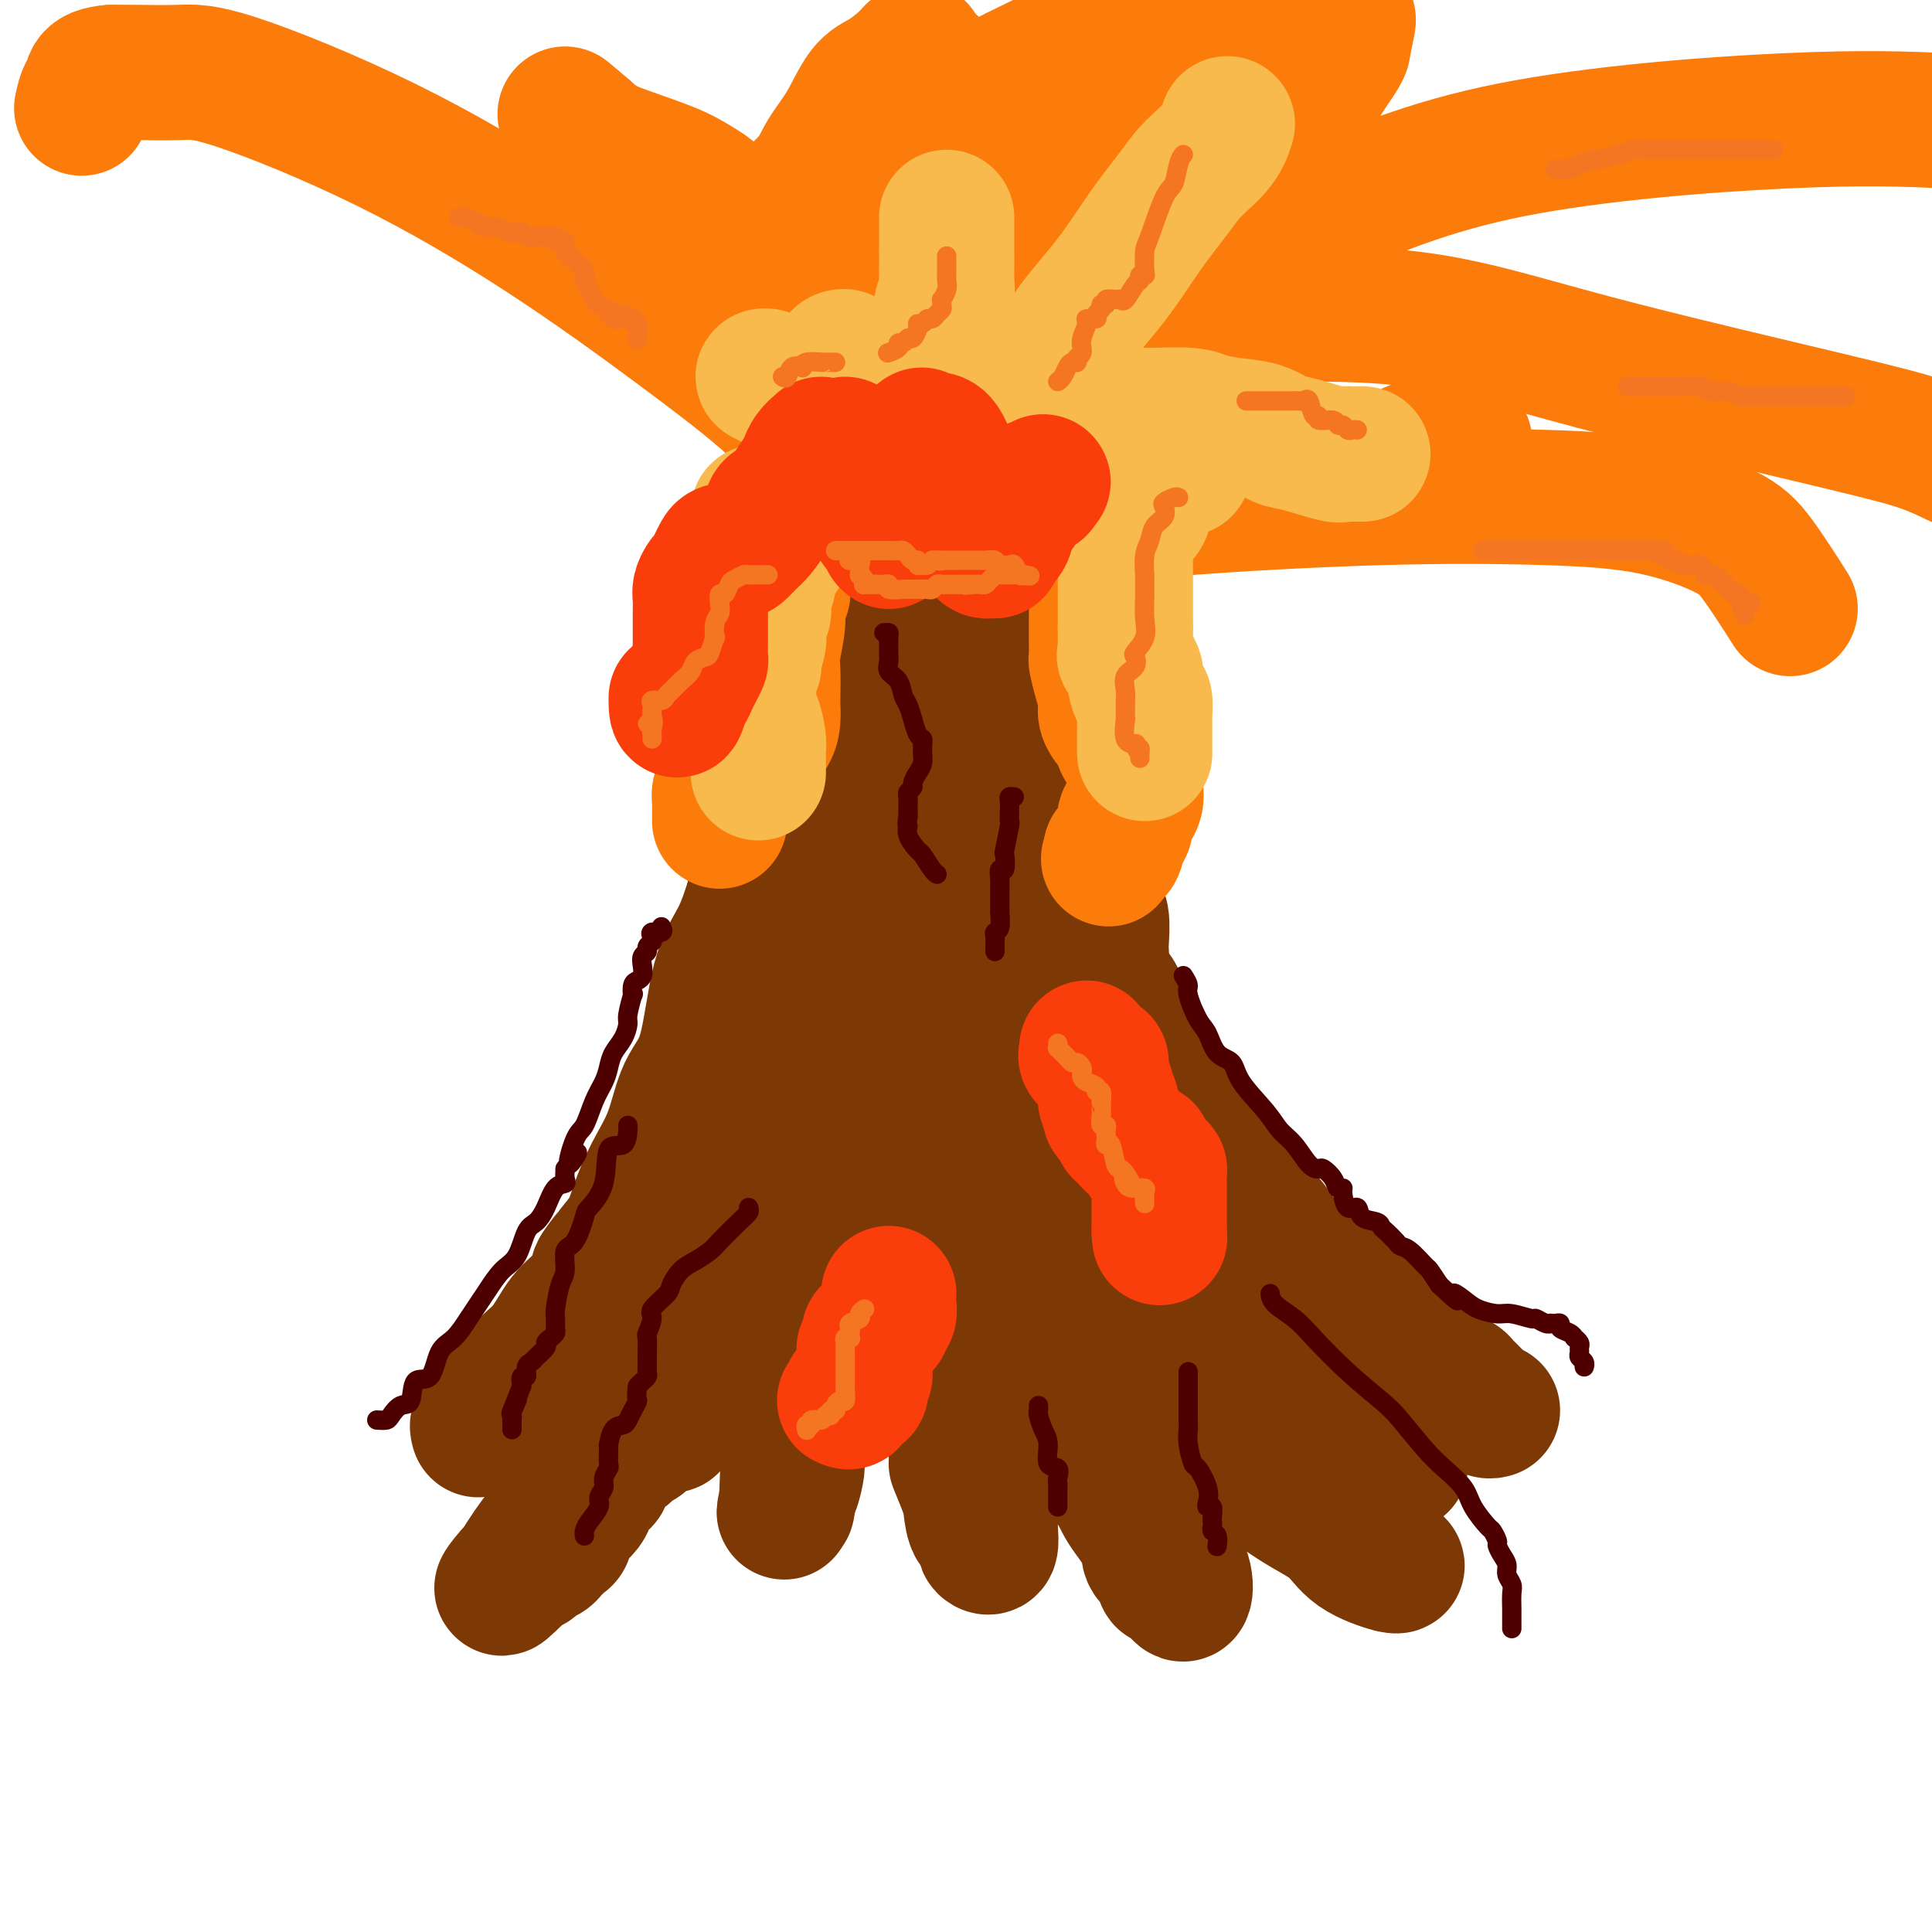 <svg viewBox='0 0 400 400' version='1.1' xmlns='http://www.w3.org/2000/svg' xmlns:xlink='http://www.w3.org/1999/xlink'><g fill='none' stroke='#7C3805' stroke-width='28' stroke-linecap='round' stroke-linejoin='round'><path d='M99,296c-0.122,-0.455 -0.244,-0.909 0,-1c0.244,-0.091 0.854,0.183 1,0c0.146,-0.183 -0.172,-0.822 0,-1c0.172,-0.178 0.834,0.106 1,0c0.166,-0.106 -0.163,-0.601 0,-1c0.163,-0.399 0.817,-0.701 1,-1c0.183,-0.299 -0.107,-0.595 0,-1c0.107,-0.405 0.610,-0.920 1,-1c0.390,-0.080 0.665,0.275 1,0c0.335,-0.275 0.729,-1.180 1,-2c0.271,-0.820 0.420,-1.556 1,-2c0.580,-0.444 1.591,-0.597 2,-1c0.409,-0.403 0.218,-1.057 1,-2c0.782,-0.943 2.539,-2.174 4,-4c1.461,-1.826 2.626,-4.246 4,-6c1.374,-1.754 2.956,-2.841 4,-4c1.044,-1.159 1.550,-2.389 2,-3c0.450,-0.611 0.843,-0.603 1,-1c0.157,-0.397 0.079,-1.198 0,-2'/><path d='M124,263c3.822,-5.132 0.876,-1.464 0,0c-0.876,1.464 0.317,0.722 1,0c0.683,-0.722 0.856,-1.426 1,-2c0.144,-0.574 0.258,-1.020 1,-2c0.742,-0.980 2.112,-2.495 3,-4c0.888,-1.505 1.295,-3.001 2,-5c0.705,-1.999 1.710,-4.500 3,-7c1.290,-2.500 2.866,-4.998 4,-8c1.134,-3.002 1.826,-6.509 3,-9c1.174,-2.491 2.830,-3.967 4,-8c1.170,-4.033 1.853,-10.624 3,-15c1.147,-4.376 2.756,-6.536 4,-9c1.244,-2.464 2.122,-5.232 3,-8'/><path d='M156,186c2.820,-8.508 1.371,-5.277 1,-5c-0.371,0.277 0.335,-2.399 1,-4c0.665,-1.601 1.288,-2.128 2,-3c0.712,-0.872 1.511,-2.090 2,-3c0.489,-0.910 0.667,-1.514 1,-2c0.333,-0.486 0.821,-0.856 1,-1c0.179,-0.144 0.048,-0.063 0,-1c-0.048,-0.937 -0.013,-2.893 0,-4c0.013,-1.107 0.003,-1.367 0,-2c-0.003,-0.633 -0.001,-1.639 0,-3c0.001,-1.361 0.000,-3.076 0,-4c-0.000,-0.924 -0.000,-1.056 0,-2c0.000,-0.944 0.000,-2.698 0,-4c-0.000,-1.302 -0.000,-2.151 0,-3'/><path d='M164,145c0.000,-4.245 0.000,-3.359 0,-4c-0.000,-0.641 0.000,-2.809 0,-4c0.000,-1.191 0.000,-1.404 0,-2c0.000,-0.596 0.000,-1.573 0,-2c0.000,-0.427 -0.000,-0.303 0,-1c0.000,-0.697 0.000,-2.214 0,-3c0.000,-0.786 0.000,-0.842 0,-1c0.000,-0.158 0.000,-0.420 0,-1c0.000,-0.580 0.000,-1.479 0,-2c0.000,-0.521 0.000,-0.663 0,-1c0.000,-0.337 0.000,-0.869 0,-1c0.000,-0.131 0.000,0.140 0,0c0.000,-0.140 0.000,-0.689 0,-1c0.000,-0.311 0.000,-0.383 0,-1c0.000,-0.617 -0.000,-1.777 0,-2c0.000,-0.223 0.000,0.492 0,0c0.000,-0.492 -0.000,-2.191 0,-3c0.000,-0.809 0.000,-0.728 0,-1c0.000,-0.272 -0.000,-0.898 0,-1c0.000,-0.102 0.000,0.319 0,0c0.000,-0.319 -0.000,-1.377 0,-2c0.000,-0.623 0.000,-0.812 0,-1'/><path d='M164,111c0.000,-5.667 0.000,-2.833 0,0'/><path d='M207,107c-0.006,0.624 -0.012,1.248 0,2c0.012,0.752 0.043,1.633 0,2c-0.043,0.367 -0.159,0.219 0,1c0.159,0.781 0.595,2.491 1,4c0.405,1.509 0.780,2.818 1,4c0.220,1.182 0.284,2.239 1,4c0.716,1.761 2.083,4.227 3,7c0.917,2.773 1.384,5.852 2,9c0.616,3.148 1.381,6.365 2,9c0.619,2.635 1.092,4.687 2,7c0.908,2.313 2.253,4.885 3,7c0.747,2.115 0.898,3.771 1,6c0.102,2.229 0.157,5.031 1,7c0.843,1.969 2.475,3.105 3,5c0.525,1.895 -0.055,4.550 0,6c0.055,1.450 0.747,1.695 1,3c0.253,1.305 0.068,3.669 0,5c-0.068,1.331 -0.018,1.627 0,2c0.018,0.373 0.005,0.821 0,1c-0.005,0.179 -0.003,0.090 0,0'/><path d='M228,198c0.198,2.930 0.192,1.755 0,2c-0.192,0.245 -0.570,1.910 0,3c0.570,1.090 2.090,1.607 3,3c0.910,1.393 1.211,3.664 2,5c0.789,1.336 2.065,1.738 3,3c0.935,1.262 1.527,3.383 3,6c1.473,2.617 3.826,5.729 5,8c1.174,2.271 1.170,3.701 2,5c0.830,1.299 2.495,2.466 4,4c1.505,1.534 2.849,3.436 4,5c1.151,1.564 2.108,2.789 3,4c0.892,1.211 1.720,2.409 3,4c1.280,1.591 3.011,3.577 4,5c0.989,1.423 1.235,2.284 2,3c0.765,0.716 2.049,1.288 3,2c0.951,0.712 1.568,1.566 2,2c0.432,0.434 0.679,0.449 1,1c0.321,0.551 0.716,1.637 1,2c0.284,0.363 0.457,0.004 1,0c0.543,-0.004 1.455,0.346 2,1c0.545,0.654 0.724,1.612 1,2c0.276,0.388 0.648,0.205 1,0c0.352,-0.205 0.685,-0.431 1,0c0.315,0.431 0.611,1.519 1,2c0.389,0.481 0.870,0.356 2,1c1.130,0.644 2.909,2.055 4,3c1.091,0.945 1.494,1.422 2,2c0.506,0.578 1.115,1.258 2,2c0.885,0.742 2.046,1.546 3,2c0.954,0.454 1.701,0.558 2,1c0.299,0.442 0.149,1.221 0,2'/><path d='M295,283c5.057,4.050 3.200,1.676 3,1c-0.200,-0.676 1.257,0.345 2,1c0.743,0.655 0.772,0.944 1,1c0.228,0.056 0.656,-0.122 1,0c0.344,0.122 0.603,0.543 1,1c0.397,0.457 0.932,0.949 1,1c0.068,0.051 -0.332,-0.340 0,0c0.332,0.340 1.396,1.412 2,2c0.604,0.588 0.750,0.694 1,1c0.250,0.306 0.606,0.813 1,1c0.394,0.187 0.827,0.053 1,0c0.173,-0.053 0.087,-0.027 0,0'/><path d='M250,281c-0.174,0.764 -0.348,1.529 0,2c0.348,0.471 1.216,0.650 2,1c0.784,0.350 1.482,0.872 3,2c1.518,1.128 3.857,2.861 6,5c2.143,2.139 4.090,4.685 7,8c2.910,3.315 6.782,7.399 9,10c2.218,2.601 2.780,3.719 4,5c1.220,1.281 3.097,2.725 4,4c0.903,1.275 0.834,2.379 1,3c0.166,0.621 0.569,0.757 1,1c0.431,0.243 0.891,0.594 1,1c0.109,0.406 -0.134,0.868 0,1c0.134,0.132 0.646,-0.064 1,0c0.354,0.064 0.552,0.389 -1,0c-1.552,-0.389 -4.853,-1.491 -7,-3c-2.147,-1.509 -3.138,-3.423 -5,-5c-1.862,-1.577 -4.593,-2.817 -8,-5c-3.407,-2.183 -7.490,-5.310 -11,-8c-3.510,-2.690 -6.449,-4.945 -9,-7c-2.551,-2.055 -4.715,-3.912 -7,-6c-2.285,-2.088 -4.692,-4.408 -6,-6c-1.308,-1.592 -1.517,-2.455 -2,-3c-0.483,-0.545 -1.242,-0.773 -2,-1'/><path d='M231,280c-4.181,-3.875 -1.633,-2.062 -1,-2c0.633,0.062 -0.648,-1.626 -2,-3c-1.352,-1.374 -2.773,-2.432 -4,-4c-1.227,-1.568 -2.258,-3.644 -4,-6c-1.742,-2.356 -4.195,-4.991 -5,-6c-0.805,-1.009 0.039,-0.390 0,-1c-0.039,-0.610 -0.959,-2.447 -2,-4c-1.041,-1.553 -2.203,-2.820 -3,-4c-0.797,-1.180 -1.230,-2.272 -2,-4c-0.770,-1.728 -1.876,-4.091 -4,-9c-2.124,-4.909 -5.266,-12.362 -7,-17c-1.734,-4.638 -2.061,-6.460 -3,-9c-0.939,-2.540 -2.490,-5.798 -3,-8c-0.510,-2.202 0.021,-3.348 0,-5c-0.021,-1.652 -0.594,-3.811 -1,-6c-0.406,-2.189 -0.645,-4.407 -1,-8c-0.355,-3.593 -0.827,-8.559 -1,-11c-0.173,-2.441 -0.046,-2.356 0,-3c0.046,-0.644 0.012,-2.018 0,-3c-0.012,-0.982 -0.003,-1.572 0,-2c0.003,-0.428 0.001,-0.694 0,-1c-0.001,-0.306 -0.000,-0.653 0,-1'/><path d='M188,163c-0.480,-6.098 -0.181,-1.342 0,-1c0.181,0.342 0.245,-3.731 0,-6c-0.245,-2.269 -0.798,-2.734 -1,-4c-0.202,-1.266 -0.054,-3.331 0,-5c0.054,-1.669 0.015,-2.941 0,-4c-0.015,-1.059 -0.004,-1.906 0,-3c0.004,-1.094 0.001,-2.436 0,-3c-0.001,-0.564 -0.000,-0.350 0,-1c0.000,-0.650 -0.000,-2.163 0,-3c0.000,-0.837 0.001,-0.997 0,-1c-0.001,-0.003 -0.004,0.152 0,0c0.004,-0.152 0.015,-0.611 0,-1c-0.015,-0.389 -0.057,-0.709 0,-1c0.057,-0.291 0.211,-0.554 0,-1c-0.211,-0.446 -0.789,-1.074 -1,-2c-0.211,-0.926 -0.054,-2.150 0,-3c0.054,-0.850 0.007,-1.326 0,-2c-0.007,-0.674 0.026,-1.547 0,-2c-0.026,-0.453 -0.112,-0.485 0,-1c0.112,-0.515 0.422,-1.514 0,-2c-0.422,-0.486 -1.577,-0.460 -2,-1c-0.423,-0.540 -0.114,-1.645 0,-2c0.114,-0.355 0.033,0.042 0,0c-0.033,-0.042 -0.016,-0.521 0,-1'/><path d='M184,113c-0.617,-7.647 -0.160,-1.763 0,1c0.160,2.763 0.021,2.406 0,3c-0.021,0.594 0.074,2.139 0,4c-0.074,1.861 -0.317,4.038 0,6c0.317,1.962 1.195,3.709 2,5c0.805,1.291 1.538,2.126 2,5c0.462,2.874 0.654,7.786 1,12c0.346,4.214 0.847,7.730 1,13c0.153,5.270 -0.042,12.292 0,17c0.042,4.708 0.322,7.100 0,9c-0.322,1.900 -1.246,3.306 -2,5c-0.754,1.694 -1.338,3.676 -2,5c-0.662,1.324 -1.403,1.989 -2,3c-0.597,1.011 -1.052,2.369 -2,4c-0.948,1.631 -2.389,3.534 -3,5c-0.611,1.466 -0.390,2.496 -1,4c-0.610,1.504 -2.049,3.482 -3,5c-0.951,1.518 -1.415,2.577 -2,4c-0.585,1.423 -1.293,3.212 -2,5'/><path d='M171,228c-2.925,7.355 -0.738,5.743 -1,6c-0.262,0.257 -2.972,2.384 -4,4c-1.028,1.616 -0.374,2.720 0,3c0.374,0.280 0.467,-0.264 0,0c-0.467,0.264 -1.494,1.336 -2,2c-0.506,0.664 -0.493,0.919 -2,4c-1.507,3.081 -4.536,8.986 -6,13c-1.464,4.014 -1.365,6.136 -2,8c-0.635,1.864 -2.005,3.469 -3,5c-0.995,1.531 -1.614,2.987 -2,4c-0.386,1.013 -0.540,1.584 -1,3c-0.460,1.416 -1.226,3.679 -2,5c-0.774,1.321 -1.554,1.702 -2,2c-0.446,0.298 -0.556,0.514 -1,1c-0.444,0.486 -1.222,1.243 -2,2'/><path d='M141,290c-4.504,9.691 -0.764,2.919 0,1c0.764,-1.919 -1.448,1.016 -2,2c-0.552,0.984 0.557,0.018 0,0c-0.557,-0.018 -2.778,0.912 -4,2c-1.222,1.088 -1.444,2.333 -2,3c-0.556,0.667 -1.445,0.757 -2,1c-0.555,0.243 -0.775,0.639 -1,1c-0.225,0.361 -0.457,0.687 -1,1c-0.543,0.313 -1.399,0.613 -2,1c-0.601,0.387 -0.947,0.863 -1,1c-0.053,0.137 0.188,-0.063 0,0c-0.188,0.063 -0.807,0.389 -1,1c-0.193,0.611 0.038,1.508 0,2c-0.038,0.492 -0.345,0.580 -1,1c-0.655,0.420 -1.657,1.173 -2,2c-0.343,0.827 -0.028,1.727 -1,3c-0.972,1.273 -3.230,2.918 -4,4c-0.770,1.082 -0.051,1.599 0,2c0.051,0.401 -0.568,0.684 -1,1c-0.432,0.316 -0.679,0.663 -1,1c-0.321,0.337 -0.716,0.664 -1,1c-0.284,0.336 -0.458,0.682 -1,1c-0.542,0.318 -1.451,0.607 -2,1c-0.549,0.393 -0.739,0.889 -1,1c-0.261,0.111 -0.592,-0.164 -1,0c-0.408,0.164 -0.893,0.766 -1,1c-0.107,0.234 0.163,0.102 0,0c-0.163,-0.102 -0.761,-0.172 -1,0c-0.239,0.172 -0.120,0.586 0,1'/><path d='M107,326c-5.492,5.543 -2.224,1.401 -1,0c1.224,-1.401 0.402,-0.062 1,-1c0.598,-0.938 2.616,-4.152 4,-6c1.384,-1.848 2.135,-2.329 3,-4c0.865,-1.671 1.843,-4.532 3,-7c1.157,-2.468 2.492,-4.544 4,-7c1.508,-2.456 3.190,-5.292 5,-8c1.810,-2.708 3.748,-5.287 5,-8c1.252,-2.713 1.820,-5.560 3,-8c1.180,-2.440 2.974,-4.473 4,-6c1.026,-1.527 1.284,-2.546 2,-4c0.716,-1.454 1.891,-3.342 3,-5c1.109,-1.658 2.152,-3.087 3,-5c0.848,-1.913 1.502,-4.309 2,-6c0.498,-1.691 0.841,-2.678 2,-5c1.159,-2.322 3.136,-5.980 4,-8c0.864,-2.020 0.617,-2.401 1,-4c0.383,-1.599 1.397,-4.417 2,-6c0.603,-1.583 0.796,-1.930 1,-3c0.204,-1.070 0.418,-2.863 1,-4c0.582,-1.137 1.533,-1.617 2,-3c0.467,-1.383 0.450,-3.669 1,-5c0.550,-1.331 1.668,-1.708 2,-2c0.332,-0.292 -0.121,-0.501 0,-1c0.121,-0.499 0.816,-1.288 1,-2c0.184,-0.712 -0.143,-1.345 0,-2c0.143,-0.655 0.755,-1.330 1,-2c0.245,-0.670 0.122,-1.335 0,-2'/><path d='M166,202c3.262,-9.378 1.418,-5.324 1,-4c-0.418,1.324 0.592,-0.083 1,-1c0.408,-0.917 0.214,-1.344 0,-2c-0.214,-0.656 -0.449,-1.543 0,-2c0.449,-0.457 1.584,-0.485 2,-1c0.416,-0.515 0.115,-1.516 0,-2c-0.115,-0.484 -0.045,-0.451 0,-1c0.045,-0.549 0.065,-1.679 0,-2c-0.065,-0.321 -0.213,0.167 0,2c0.213,1.833 0.789,5.011 1,9c0.211,3.989 0.056,8.788 0,15c-0.056,6.212 -0.014,13.838 0,20c0.014,6.162 -0.001,10.861 0,16c0.001,5.139 0.017,10.719 0,14c-0.017,3.281 -0.068,4.263 0,6c0.068,1.737 0.254,4.228 0,6c-0.254,1.772 -0.948,2.826 -1,4c-0.052,1.174 0.537,2.468 0,4c-0.537,1.532 -2.199,3.300 -3,5c-0.801,1.700 -0.740,3.330 -1,6c-0.260,2.670 -0.840,6.378 -1,8c-0.160,1.622 0.102,1.156 0,2c-0.102,0.844 -0.566,2.996 -1,4c-0.434,1.004 -0.838,0.858 -1,1c-0.162,0.142 -0.081,0.571 0,1'/><path d='M163,310c-1.237,5.572 -0.330,2.000 0,1c0.330,-1.000 0.083,0.570 0,1c-0.083,0.430 -0.003,-0.280 0,-1c0.003,-0.720 -0.070,-1.449 0,-4c0.070,-2.551 0.285,-6.925 1,-12c0.715,-5.075 1.931,-10.853 3,-16c1.069,-5.147 1.993,-9.664 3,-14c1.007,-4.336 2.098,-8.491 3,-12c0.902,-3.509 1.615,-6.372 2,-9c0.385,-2.628 0.442,-5.020 1,-7c0.558,-1.980 1.616,-3.550 2,-4c0.384,-0.450 0.092,0.218 0,0c-0.092,-0.218 0.015,-1.321 0,-2c-0.015,-0.679 -0.153,-0.933 0,-1c0.153,-0.067 0.597,0.051 1,0c0.403,-0.051 0.766,-0.273 1,0c0.234,0.273 0.339,1.041 1,3c0.661,1.959 1.879,5.108 3,9c1.121,3.892 2.146,8.528 3,13c0.854,4.472 1.538,8.781 3,14c1.462,5.219 3.704,11.348 5,16c1.296,4.652 1.648,7.826 2,11'/><path d='M197,296c3.059,11.540 1.205,7.392 1,7c-0.205,-0.392 1.238,2.974 2,5c0.762,2.026 0.844,2.714 1,4c0.156,1.286 0.385,3.170 1,4c0.615,0.830 1.615,0.606 2,1c0.385,0.394 0.154,1.407 0,2c-0.154,0.593 -0.232,0.767 0,1c0.232,0.233 0.775,0.525 1,0c0.225,-0.525 0.133,-1.866 0,-4c-0.133,-2.134 -0.306,-5.059 -1,-9c-0.694,-3.941 -1.908,-8.897 -3,-14c-1.092,-5.103 -2.062,-10.351 -3,-17c-0.938,-6.649 -1.845,-14.698 -3,-19c-1.155,-4.302 -2.559,-4.856 -3,-6c-0.441,-1.144 0.079,-2.876 0,-4c-0.079,-1.124 -0.759,-1.638 -1,-2c-0.241,-0.362 -0.042,-0.571 0,-1c0.042,-0.429 -0.072,-1.078 0,-1c0.072,0.078 0.329,0.883 1,2c0.671,1.117 1.757,2.547 3,5c1.243,2.453 2.642,5.930 5,10c2.358,4.070 5.674,8.734 9,13c3.326,4.266 6.663,8.133 10,12'/><path d='M219,285c5.132,9.088 3.962,11.306 5,14c1.038,2.694 4.285,5.862 6,8c1.715,2.138 1.900,3.245 3,5c1.100,1.755 3.116,4.158 4,6c0.884,1.842 0.635,3.121 1,4c0.365,0.879 1.345,1.356 2,2c0.655,0.644 0.987,1.455 1,2c0.013,0.545 -0.293,0.826 0,1c0.293,0.174 1.184,0.243 2,1c0.816,0.757 1.555,2.202 2,2c0.445,-0.202 0.594,-2.052 0,-4c-0.594,-1.948 -1.933,-3.993 -5,-10c-3.067,-6.007 -7.864,-15.976 -11,-23c-3.136,-7.024 -4.612,-11.105 -7,-16c-2.388,-4.895 -5.686,-10.606 -8,-15c-2.314,-4.394 -3.642,-7.472 -5,-10c-1.358,-2.528 -2.745,-4.507 -4,-7c-1.255,-2.493 -2.378,-5.501 -3,-7c-0.622,-1.499 -0.744,-1.489 -1,-2c-0.256,-0.511 -0.645,-1.544 -1,-2c-0.355,-0.456 -0.676,-0.337 -1,-1c-0.324,-0.663 -0.650,-2.109 -1,-3c-0.350,-0.891 -0.723,-1.229 -1,-3c-0.277,-1.771 -0.459,-4.977 -1,-7c-0.541,-2.023 -1.440,-2.864 -2,-4c-0.560,-1.136 -0.780,-2.568 -1,-4'/><path d='M193,212c-1.238,-3.615 -1.834,-3.654 -2,-4c-0.166,-0.346 0.099,-1.000 0,-2c-0.099,-1.000 -0.562,-2.347 -1,-3c-0.438,-0.653 -0.849,-0.612 -1,-1c-0.151,-0.388 -0.040,-1.205 0,-2c0.040,-0.795 0.011,-1.570 0,-2c-0.011,-0.430 -0.003,-0.516 0,-1c0.003,-0.484 0.001,-1.365 0,-2c-0.001,-0.635 0.000,-1.023 0,-2c-0.000,-0.977 -0.001,-2.541 0,-4c0.001,-1.459 0.004,-2.812 0,-4c-0.004,-1.188 -0.015,-2.210 0,-3c0.015,-0.790 0.056,-1.348 0,-2c-0.056,-0.652 -0.207,-1.397 0,-2c0.207,-0.603 0.774,-1.064 1,-2c0.226,-0.936 0.111,-2.349 0,-3c-0.111,-0.651 -0.218,-0.542 0,-1c0.218,-0.458 0.761,-1.485 1,-2c0.239,-0.515 0.173,-0.519 0,-1c-0.173,-0.481 -0.454,-1.439 0,-2c0.454,-0.561 1.641,-0.724 2,-1c0.359,-0.276 -0.111,-0.665 0,-1c0.111,-0.335 0.803,-0.615 1,-1c0.197,-0.385 -0.102,-0.877 0,-1c0.102,-0.123 0.604,0.121 1,0c0.396,-0.121 0.684,-0.606 1,-1c0.316,-0.394 0.658,-0.697 1,-1'/><path d='M197,161c0.881,-0.996 0.085,-0.487 0,0c-0.085,0.487 0.543,0.953 1,1c0.457,0.047 0.743,-0.325 1,0c0.257,0.325 0.486,1.347 1,2c0.514,0.653 1.315,0.937 2,2c0.685,1.063 1.255,2.904 2,5c0.745,2.096 1.664,4.446 2,6c0.336,1.554 0.089,2.312 0,3c-0.089,0.688 -0.020,1.307 0,2c0.020,0.693 -0.010,1.461 0,2c0.010,0.539 0.058,0.849 0,1c-0.058,0.151 -0.224,0.143 0,1c0.224,0.857 0.837,2.580 1,3c0.163,0.420 -0.123,-0.462 0,0c0.123,0.462 0.654,2.267 1,3c0.346,0.733 0.508,0.393 1,1c0.492,0.607 1.314,2.160 2,3c0.686,0.840 1.235,0.967 2,2c0.765,1.033 1.744,2.970 2,4c0.256,1.030 -0.213,1.151 0,2c0.213,0.849 1.106,2.424 2,4'/><path d='M217,208c2.451,3.643 4.078,4.749 5,6c0.922,1.251 1.138,2.647 2,4c0.862,1.353 2.369,2.665 3,4c0.631,1.335 0.386,2.695 1,4c0.614,1.305 2.087,2.554 3,4c0.913,1.446 1.264,3.087 2,5c0.736,1.913 1.855,4.098 3,6c1.145,1.902 2.316,3.520 3,5c0.684,1.480 0.880,2.820 1,4c0.120,1.180 0.164,2.198 1,3c0.836,0.802 2.466,1.388 3,2c0.534,0.612 -0.026,1.252 0,2c0.026,0.748 0.637,1.605 1,2c0.363,0.395 0.477,0.329 1,1c0.523,0.671 1.454,2.078 2,3c0.546,0.922 0.709,1.359 1,2c0.291,0.641 0.712,1.485 1,2c0.288,0.515 0.443,0.701 1,1c0.557,0.299 1.515,0.710 2,1c0.485,0.290 0.497,0.459 1,1c0.503,0.541 1.497,1.454 2,2c0.503,0.546 0.515,0.725 1,1c0.485,0.275 1.443,0.647 2,1c0.557,0.353 0.713,0.686 1,1c0.287,0.314 0.706,0.608 1,1c0.294,0.392 0.463,0.881 1,1c0.537,0.119 1.443,-0.133 2,0c0.557,0.133 0.765,0.651 1,1c0.235,0.349 0.496,0.528 1,1c0.504,0.472 1.252,1.236 2,2'/><path d='M268,281c2.963,2.354 1.371,1.239 1,1c-0.371,-0.239 0.478,0.398 1,1c0.522,0.602 0.718,1.170 2,2c1.282,0.830 3.649,1.921 5,3c1.351,1.079 1.685,2.144 2,3c0.315,0.856 0.612,1.502 1,2c0.388,0.498 0.867,0.849 1,1c0.133,0.151 -0.081,0.102 0,0c0.081,-0.102 0.455,-0.255 1,0c0.545,0.255 1.259,0.920 2,2c0.741,1.080 1.509,2.576 2,3c0.491,0.424 0.706,-0.222 1,0c0.294,0.222 0.667,1.313 1,2c0.333,0.687 0.625,0.968 1,1c0.375,0.032 0.832,-0.187 1,0c0.168,0.187 0.045,0.781 0,1c-0.045,0.219 -0.013,0.063 0,0c0.013,-0.063 0.006,-0.031 0,0'/></g>
<g fill='none' stroke='#FB7B0B' stroke-width='28' stroke-linecap='round' stroke-linejoin='round'><path d='M164,109c0.362,-0.455 0.725,-0.910 1,-1c0.275,-0.090 0.463,0.186 1,0c0.537,-0.186 1.422,-0.833 2,-1c0.578,-0.167 0.848,0.148 2,0c1.152,-0.148 3.186,-0.758 4,-1c0.814,-0.242 0.407,-0.118 1,0c0.593,0.118 2.187,0.228 3,0c0.813,-0.228 0.846,-0.793 1,-1c0.154,-0.207 0.430,-0.055 1,0c0.570,0.055 1.435,0.015 2,0c0.565,-0.015 0.829,-0.004 1,0c0.171,0.004 0.249,0.001 1,0c0.751,-0.001 2.176,-0.000 3,0c0.824,0.000 1.046,0.000 1,0c-0.046,-0.000 -0.359,-0.000 0,0c0.359,0.000 1.392,0.000 2,0c0.608,-0.000 0.793,-0.000 1,0c0.207,0.000 0.436,0.000 1,0c0.564,-0.000 1.463,-0.000 2,0c0.537,0.000 0.711,0.000 1,0c0.289,-0.000 0.693,-0.000 1,0c0.307,0.000 0.516,0.000 1,0c0.484,-0.000 1.242,-0.000 2,0'/><path d='M199,105c6.041,-0.618 3.642,-0.162 3,0c-0.642,0.162 0.472,0.029 1,0c0.528,-0.029 0.470,0.045 1,0c0.530,-0.045 1.649,-0.209 2,0c0.351,0.209 -0.065,0.792 0,1c0.065,0.208 0.610,0.041 1,0c0.390,-0.041 0.624,0.042 1,0c0.376,-0.042 0.893,-0.211 1,0c0.107,0.211 -0.197,0.803 0,1c0.197,0.197 0.893,0.000 1,0c0.107,-0.000 -0.377,0.196 -1,0c-0.623,-0.196 -1.385,-0.785 -2,-1c-0.615,-0.215 -1.082,-0.058 -2,0c-0.918,0.058 -2.286,0.016 -3,0c-0.714,-0.016 -0.776,-0.004 -1,0c-0.224,0.004 -0.612,0.002 -1,0'/><path d='M200,106c-2.007,-0.226 -2.525,-0.793 -3,-1c-0.475,-0.207 -0.906,-0.056 -2,0c-1.094,0.056 -2.850,0.015 -4,0c-1.150,-0.015 -1.695,-0.004 -3,0c-1.305,0.004 -3.372,0.001 -4,0c-0.628,-0.001 0.182,-0.000 0,0c-0.182,0.000 -1.355,0.000 -2,0c-0.645,-0.000 -0.763,-0.000 -1,0c-0.237,0.000 -0.593,0.000 -1,0c-0.407,-0.000 -0.863,-0.000 -1,0c-0.137,0.000 0.046,0.000 0,0c-0.046,-0.000 -0.322,-0.001 -1,0c-0.678,0.001 -1.758,0.005 -2,0c-0.242,-0.005 0.354,-0.017 0,-1c-0.354,-0.983 -1.659,-2.935 -3,-5c-1.341,-2.065 -2.720,-4.244 -5,-7c-2.280,-2.756 -5.462,-6.091 -10,-10c-4.538,-3.909 -10.432,-8.392 -18,-14c-7.568,-5.608 -16.810,-12.340 -27,-19c-10.190,-6.660 -21.327,-13.249 -33,-19c-11.673,-5.751 -23.881,-10.665 -31,-13c-7.119,-2.335 -9.147,-2.090 -12,-2c-2.853,0.090 -6.529,0.026 -9,0c-2.471,-0.026 -3.735,-0.013 -5,0'/><path d='M23,15c-4.884,0.357 -4.093,2.250 -4,3c0.093,0.750 -0.514,0.356 -1,1c-0.486,0.644 -0.853,2.327 -1,3c-0.147,0.673 -0.073,0.337 0,0'/><path d='M159,80c0.224,0.415 0.448,0.830 1,0c0.552,-0.830 1.432,-2.905 2,-5c0.568,-2.095 0.823,-4.211 3,-9c2.177,-4.789 6.276,-12.253 10,-18c3.724,-5.747 7.072,-9.778 11,-14c3.928,-4.222 8.438,-8.634 13,-12c4.562,-3.366 9.178,-5.687 16,-9c6.822,-3.313 15.849,-7.620 22,-10c6.151,-2.380 9.425,-2.833 13,-3c3.575,-0.167 7.450,-0.048 9,0c1.550,0.048 0.775,0.024 0,0'/><path d='M192,88c-0.265,0.371 -0.529,0.742 0,1c0.529,0.258 1.852,0.401 4,-1c2.148,-1.401 5.121,-4.348 11,-9c5.879,-4.652 14.664,-11.009 26,-17c11.336,-5.991 25.224,-11.616 38,-17c12.776,-5.384 24.440,-10.526 42,-14c17.560,-3.474 41.017,-5.278 57,-6c15.983,-0.722 24.491,-0.361 33,0'/><path d='M200,72c-0.740,0.073 -1.481,0.147 1,0c2.481,-0.147 8.183,-0.514 14,-2c5.817,-1.486 11.748,-4.092 18,-5c6.252,-0.908 12.824,-0.119 23,0c10.176,0.119 23.956,-0.432 36,1c12.044,1.432 22.352,4.848 38,9c15.648,4.152 36.636,9.041 49,12c12.364,2.959 16.104,3.988 19,5c2.896,1.012 4.948,2.006 7,3'/><path d='M219,108c0.911,0.068 1.823,0.137 3,0c1.177,-0.137 2.621,-0.478 6,-1c3.379,-0.522 8.693,-1.225 19,-2c10.307,-0.775 25.608,-1.623 39,-2c13.392,-0.377 24.875,-0.281 34,0c9.125,0.281 15.893,0.749 22,2c6.107,1.251 11.555,3.284 15,5c3.445,1.716 4.889,3.116 7,6c2.111,2.884 4.889,7.253 6,9c1.111,1.747 0.556,0.874 0,0'/><path d='M229,119c-0.415,-0.202 -0.829,-0.404 -1,0c-0.171,0.404 -0.098,1.414 0,2c0.098,0.586 0.223,0.749 0,1c-0.223,0.251 -0.792,0.589 -1,1c-0.208,0.411 -0.056,0.896 0,2c0.056,1.104 0.014,2.829 0,4c-0.014,1.171 -0.001,1.790 0,2c0.001,0.210 -0.010,0.013 0,1c0.010,0.987 0.039,3.159 0,4c-0.039,0.841 -0.147,0.350 0,1c0.147,0.650 0.551,2.439 1,4c0.449,1.561 0.945,2.894 1,4c0.055,1.106 -0.332,1.986 0,3c0.332,1.014 1.381,2.163 2,3c0.619,0.837 0.807,1.360 1,2c0.193,0.640 0.392,1.395 1,2c0.608,0.605 1.627,1.060 2,2c0.373,0.940 0.102,2.366 0,3c-0.102,0.634 -0.035,0.477 0,1c0.035,0.523 0.038,1.726 0,2c-0.038,0.274 -0.118,-0.381 0,0c0.118,0.381 0.435,1.798 0,3c-0.435,1.202 -1.622,2.190 -2,3c-0.378,0.810 0.053,1.444 0,2c-0.053,0.556 -0.591,1.034 -1,2c-0.409,0.966 -0.688,2.419 -1,3c-0.312,0.581 -0.656,0.291 -1,0'/><path d='M230,176c-0.833,3.167 -0.417,1.583 0,0'/><path d='M162,121c0.121,0.697 0.243,1.395 0,2c-0.243,0.605 -0.850,1.118 -1,2c-0.150,0.882 0.156,2.133 0,4c-0.156,1.867 -0.773,4.352 -1,6c-0.227,1.648 -0.062,2.461 0,4c0.062,1.539 0.023,3.806 0,5c-0.023,1.194 -0.029,1.316 0,2c0.029,0.684 0.094,1.930 0,3c-0.094,1.070 -0.347,1.964 -1,3c-0.653,1.036 -1.705,2.215 -2,3c-0.295,0.785 0.167,1.177 0,2c-0.167,0.823 -0.963,2.079 -2,3c-1.037,0.921 -2.316,1.507 -3,2c-0.684,0.493 -0.772,0.891 -1,1c-0.228,0.109 -0.597,-0.073 -1,0c-0.403,0.073 -0.840,0.401 -1,1c-0.160,0.599 -0.043,1.471 0,2c0.043,0.529 0.011,0.716 0,1c-0.011,0.284 -0.003,0.664 0,1c0.003,0.336 0.001,0.629 0,1c-0.001,0.371 -0.000,0.820 0,1c0.000,0.180 0.000,0.090 0,0'/><path d='M183,87c0.529,-0.111 1.059,-0.222 1,-1c-0.059,-0.778 -0.705,-2.224 0,-3c0.705,-0.776 2.763,-0.882 4,-2c1.237,-1.118 1.654,-3.248 3,-6c1.346,-2.752 3.620,-6.126 5,-9c1.380,-2.874 1.866,-5.250 4,-9c2.134,-3.750 5.917,-8.876 9,-13c3.083,-4.124 5.467,-7.245 8,-11c2.533,-3.755 5.215,-8.144 7,-11c1.785,-2.856 2.675,-4.180 4,-7c1.325,-2.820 3.087,-7.137 4,-10c0.913,-2.863 0.977,-4.271 1,-5c0.023,-0.729 0.007,-0.780 0,-1c-0.007,-0.220 -0.003,-0.610 0,-1'/><path d='M230,7c0.078,-0.512 0.156,-1.024 0,0c-0.156,1.024 -0.545,3.585 -2,6c-1.455,2.415 -3.974,4.683 -7,8c-3.026,3.317 -6.558,7.682 -9,10c-2.442,2.318 -3.795,2.589 -5,4c-1.205,1.411 -2.263,3.962 -3,5c-0.737,1.038 -1.154,0.561 -2,1c-0.846,0.439 -2.120,1.792 -3,3c-0.880,1.208 -1.366,2.270 -2,3c-0.634,0.730 -1.416,1.128 -3,3c-1.584,1.872 -3.968,5.219 -5,7c-1.032,1.781 -0.710,1.998 -1,3c-0.290,1.002 -1.192,2.789 -2,4c-0.808,1.211 -1.523,1.845 -2,2c-0.477,0.155 -0.715,-0.169 -1,0c-0.285,0.169 -0.617,0.829 -1,1c-0.383,0.171 -0.816,-0.149 -2,0c-1.184,0.149 -3.120,0.766 -4,1c-0.880,0.234 -0.703,0.085 -1,0c-0.297,-0.085 -1.066,-0.105 -2,0c-0.934,0.105 -2.032,0.334 -3,0c-0.968,-0.334 -1.807,-1.229 -4,-3c-2.193,-1.771 -5.741,-4.416 -9,-7c-3.259,-2.584 -6.227,-5.108 -11,-9c-4.773,-3.892 -11.349,-9.152 -14,-12c-2.651,-2.848 -1.378,-3.284 -2,-4c-0.622,-0.716 -3.140,-1.711 -4,-2c-0.860,-0.289 -0.062,0.127 0,0c0.062,-0.127 -0.612,-0.797 -1,-1c-0.388,-0.203 -0.489,0.061 -1,0c-0.511,-0.061 -1.432,-0.446 -2,-1c-0.568,-0.554 -0.784,-1.277 -1,-2'/><path d='M121,27c-7.678,-6.446 -2.374,-2.061 0,0c2.374,2.061 1.819,1.798 2,2c0.181,0.202 1.099,0.870 4,2c2.901,1.130 7.785,2.722 11,4c3.215,1.278 4.759,2.241 6,3c1.241,0.759 2.178,1.313 3,2c0.822,0.687 1.530,1.508 2,2c0.470,0.492 0.703,0.654 1,1c0.297,0.346 0.657,0.877 1,1c0.343,0.123 0.670,-0.162 1,0c0.330,0.162 0.663,0.773 1,1c0.337,0.227 0.678,0.071 1,0c0.322,-0.071 0.625,-0.059 1,0c0.375,0.059 0.823,0.163 2,0c1.177,-0.163 3.084,-0.592 4,-1c0.916,-0.408 0.842,-0.795 2,-2c1.158,-1.205 3.547,-3.228 5,-5c1.453,-1.772 1.968,-3.293 3,-5c1.032,-1.707 2.580,-3.598 4,-6c1.420,-2.402 2.710,-5.314 4,-7c1.290,-1.686 2.578,-2.146 4,-3c1.422,-0.854 2.978,-2.101 4,-3c1.022,-0.899 1.511,-1.449 2,-2'/><path d='M189,11c1.677,-1.349 0.870,-0.722 1,0c0.130,0.722 1.199,1.540 2,2c0.801,0.460 1.336,0.562 2,2c0.664,1.438 1.458,4.211 2,6c0.542,1.789 0.832,2.595 2,5c1.168,2.405 3.213,6.409 5,12c1.787,5.591 3.315,12.770 4,17c0.685,4.230 0.525,5.511 1,7c0.475,1.489 1.584,3.185 2,4c0.416,0.815 0.140,0.749 0,1c-0.140,0.251 -0.144,0.818 0,1c0.144,0.182 0.436,-0.020 1,0c0.564,0.020 1.398,0.263 2,0c0.602,-0.263 0.970,-1.031 2,-2c1.030,-0.969 2.720,-2.138 4,-4c1.280,-1.862 2.148,-4.416 4,-7c1.852,-2.584 4.687,-5.199 7,-8c2.313,-2.801 4.103,-5.787 7,-10c2.897,-4.213 6.902,-9.654 10,-13c3.098,-3.346 5.289,-4.599 7,-6c1.711,-1.401 2.941,-2.950 5,-5c2.059,-2.050 4.947,-4.602 7,-6c2.053,-1.398 3.272,-1.643 5,-2c1.728,-0.357 3.966,-0.828 5,-1c1.034,-0.172 0.863,-0.046 1,0c0.137,0.046 0.583,0.012 1,0c0.417,-0.012 0.805,-0.003 1,0c0.195,0.003 0.199,0.001 0,1c-0.199,0.999 -0.599,3.000 -1,5'/><path d='M278,10c-0.521,1.479 -1.322,2.176 -5,8c-3.678,5.824 -10.233,16.775 -15,24c-4.767,7.225 -7.747,10.723 -12,15c-4.253,4.277 -9.778,9.333 -14,14c-4.222,4.667 -7.140,8.944 -10,12c-2.860,3.056 -5.661,4.889 -7,6c-1.339,1.111 -1.215,1.499 -2,3c-0.785,1.501 -2.479,4.115 -3,5c-0.521,0.885 0.131,0.041 0,0c-0.131,-0.041 -1.045,0.721 -1,1c0.045,0.279 1.049,0.076 2,0c0.951,-0.076 1.851,-0.023 4,0c2.149,0.023 5.549,0.017 12,0c6.451,-0.017 15.952,-0.046 23,0c7.048,0.046 11.643,0.168 16,0c4.357,-0.168 8.477,-0.627 11,-1c2.523,-0.373 3.448,-0.660 5,-1c1.552,-0.340 3.729,-0.732 5,-1c1.271,-0.268 1.636,-0.412 3,-1c1.364,-0.588 3.726,-1.622 5,-2c1.274,-0.378 1.458,-0.102 2,0c0.542,0.102 1.440,0.029 2,0c0.560,-0.029 0.780,-0.015 1,0'/><path d='M300,92c5.667,-1.000 2.833,-0.500 0,0'/></g>
<g fill='none' stroke='#F8BA4D' stroke-width='28' stroke-linecap='round' stroke-linejoin='round'><path d='M168,108c-0.000,-0.228 -0.000,-0.456 0,-1c0.000,-0.544 0.000,-1.404 0,-2c-0.000,-0.596 -0.000,-0.927 0,-2c0.000,-1.073 0.000,-2.887 0,-4c-0.000,-1.113 -0.000,-1.525 0,-2c0.000,-0.475 0.000,-1.013 0,-2c-0.000,-0.987 -0.000,-2.424 0,-3c0.000,-0.576 0.001,-0.290 0,-1c-0.001,-0.710 -0.003,-2.417 0,-3c0.003,-0.583 0.012,-0.044 0,0c-0.012,0.044 -0.044,-0.407 0,0c0.044,0.407 0.164,1.673 0,3c-0.164,1.327 -0.611,2.717 -1,4c-0.389,1.283 -0.720,2.461 -1,4c-0.280,1.539 -0.509,3.440 -1,5c-0.491,1.560 -1.246,2.780 -2,4'/><path d='M163,108c-0.891,4.327 -0.617,5.146 -1,6c-0.383,0.854 -1.422,1.743 -2,3c-0.578,1.257 -0.694,2.880 -1,4c-0.306,1.120 -0.800,1.735 -1,2c-0.200,0.265 -0.105,0.181 0,1c0.105,0.819 0.221,2.543 0,3c-0.221,0.457 -0.777,-0.353 -1,0c-0.223,0.353 -0.111,1.868 0,3c0.111,1.132 0.222,1.882 0,3c-0.222,1.118 -0.777,2.604 -1,3c-0.223,0.396 -0.112,-0.297 0,0c0.112,0.297 0.226,1.583 0,2c-0.226,0.417 -0.793,-0.035 -1,0c-0.207,0.035 -0.055,0.556 0,1c0.055,0.444 0.014,0.810 0,1c-0.014,0.190 -0.001,0.205 0,1c0.001,0.795 -0.010,2.370 0,3c0.010,0.630 0.041,0.314 0,1c-0.041,0.686 -0.155,2.373 0,3c0.155,0.627 0.577,0.196 1,1c0.423,0.804 0.845,2.845 1,4c0.155,1.155 0.041,1.423 0,2c-0.041,0.577 -0.011,1.461 0,2c0.011,0.539 0.003,0.732 0,1c-0.003,0.268 -0.001,0.611 0,1c0.001,0.389 0.000,0.826 0,1c-0.000,0.174 -0.000,0.087 0,0'/><path d='M157,106c0.329,-0.032 0.659,-0.064 1,0c0.341,0.064 0.695,0.225 1,0c0.305,-0.225 0.562,-0.837 1,-1c0.438,-0.163 1.059,0.124 2,0c0.941,-0.124 2.203,-0.658 3,-2c0.797,-1.342 1.131,-3.490 2,-5c0.869,-1.510 2.275,-2.381 3,-4c0.725,-1.619 0.769,-3.985 1,-6c0.231,-2.015 0.649,-3.678 1,-5c0.351,-1.322 0.634,-2.303 1,-3c0.366,-0.697 0.816,-1.110 1,-2c0.184,-0.890 0.104,-2.257 0,-3c-0.104,-0.743 -0.231,-0.863 0,-1c0.231,-0.137 0.822,-0.292 1,0c0.178,0.292 -0.055,1.032 0,2c0.055,0.968 0.400,2.165 1,3c0.600,0.835 1.456,1.310 2,2c0.544,0.690 0.777,1.597 1,2c0.223,0.403 0.437,0.304 1,1c0.563,0.696 1.477,2.186 2,3c0.523,0.814 0.656,0.950 1,1c0.344,0.050 0.900,0.013 1,0c0.100,-0.013 -0.257,-0.004 0,0c0.257,0.004 1.129,0.002 2,0'/><path d='M186,88c2.325,1.795 2.139,-0.216 2,-1c-0.139,-0.784 -0.230,-0.339 0,-1c0.230,-0.661 0.782,-2.427 1,-3c0.218,-0.573 0.101,0.048 0,0c-0.101,-0.048 -0.187,-0.763 0,-1c0.187,-0.237 0.646,0.005 1,0c0.354,-0.005 0.601,-0.256 1,0c0.399,0.256 0.948,1.020 1,2c0.052,0.980 -0.393,2.175 0,3c0.393,0.825 1.625,1.279 2,2c0.375,0.721 -0.106,1.710 0,2c0.106,0.290 0.798,-0.118 1,0c0.202,0.118 -0.086,0.762 0,1c0.086,0.238 0.547,0.071 1,0c0.453,-0.071 0.897,-0.047 1,0c0.103,0.047 -0.134,0.116 0,0c0.134,-0.116 0.638,-0.417 1,-1c0.362,-0.583 0.582,-1.449 2,-3c1.418,-1.551 4.034,-3.789 5,-5c0.966,-1.211 0.283,-1.396 1,-2c0.717,-0.604 2.833,-1.625 4,-2c1.167,-0.375 1.386,-0.102 2,0c0.614,0.102 1.622,0.034 2,0c0.378,-0.034 0.125,-0.033 1,0c0.875,0.033 2.878,0.097 4,0c1.122,-0.097 1.363,-0.356 2,0c0.637,0.356 1.672,1.327 3,2c1.328,0.673 2.951,1.050 4,2c1.049,0.950 1.525,2.475 2,4'/><path d='M230,87c2.005,1.359 1.518,0.756 2,1c0.482,0.244 1.933,1.333 3,2c1.067,0.667 1.749,0.910 2,1c0.251,0.090 0.072,0.026 0,0c-0.072,-0.026 -0.036,-0.013 0,0'/><path d='M219,76c0.038,-0.428 0.076,-0.856 0,-1c-0.076,-0.144 -0.267,-0.005 0,-1c0.267,-0.995 0.993,-3.125 3,-6c2.007,-2.875 5.297,-6.494 8,-10c2.703,-3.506 4.819,-6.898 7,-10c2.181,-3.102 4.427,-5.914 6,-8c1.573,-2.086 2.473,-3.446 4,-5c1.527,-1.554 3.680,-3.303 5,-5c1.320,-1.697 1.806,-3.342 2,-4c0.194,-0.658 0.097,-0.329 0,0'/><path d='M236,86c0.384,-0.006 0.768,-0.012 1,0c0.232,0.012 0.312,0.044 2,0c1.688,-0.044 4.983,-0.162 7,0c2.017,0.162 2.755,0.606 4,1c1.245,0.394 2.996,0.740 5,1c2.004,0.260 4.263,0.434 6,1c1.737,0.566 2.954,1.525 4,2c1.046,0.475 1.920,0.467 4,1c2.080,0.533 5.367,1.607 7,2c1.633,0.393 1.613,0.105 2,0c0.387,-0.105 1.181,-0.028 2,0c0.819,0.028 1.663,0.008 2,0c0.337,-0.008 0.169,-0.004 0,0'/><path d='M245,97c0.098,0.003 0.196,0.006 0,0c-0.196,-0.006 -0.686,-0.021 -1,0c-0.314,0.021 -0.452,0.078 -1,0c-0.548,-0.078 -1.507,-0.292 -2,0c-0.493,0.292 -0.522,1.088 -1,2c-0.478,0.912 -1.406,1.939 -2,3c-0.594,1.061 -0.853,2.154 -1,3c-0.147,0.846 -0.183,1.444 -1,2c-0.817,0.556 -2.415,1.068 -3,2c-0.585,0.932 -0.157,2.282 0,3c0.157,0.718 0.042,0.802 0,1c-0.042,0.198 -0.011,0.509 0,1c0.011,0.491 0.003,1.164 0,2c-0.003,0.836 -0.001,1.837 0,3c0.001,1.163 0.000,2.487 0,4c-0.000,1.513 -0.000,3.215 0,4c0.000,0.785 0.000,0.653 0,1c-0.000,0.347 -0.000,1.174 0,2'/><path d='M233,130c-0.009,3.524 -0.031,1.835 0,2c0.031,0.165 0.116,2.185 0,3c-0.116,0.815 -0.434,0.426 0,1c0.434,0.574 1.619,2.112 2,3c0.381,0.888 -0.041,1.126 0,2c0.041,0.874 0.547,2.384 1,3c0.453,0.616 0.853,0.340 1,1c0.147,0.660 0.039,2.258 0,3c-0.039,0.742 -0.011,0.629 0,1c0.011,0.371 0.003,1.227 0,2c-0.003,0.773 -0.001,1.465 0,2c0.001,0.535 0.000,0.914 0,1c-0.000,0.086 -0.000,-0.121 0,0c0.000,0.121 0.000,0.571 0,1c-0.000,0.429 -0.000,0.837 0,1c0.000,0.163 0.000,0.082 0,0'/><path d='M210,101c-0.311,-0.325 -0.622,-0.649 -1,-1c-0.378,-0.351 -0.822,-0.728 -1,-1c-0.178,-0.272 -0.090,-0.439 -2,-2c-1.910,-1.561 -5.817,-4.517 -8,-6c-2.183,-1.483 -2.641,-1.492 -4,-2c-1.359,-0.508 -3.619,-1.513 -5,-2c-1.381,-0.487 -1.881,-0.456 -3,-1c-1.119,-0.544 -2.855,-1.665 -4,-2c-1.145,-0.335 -1.700,0.114 -3,0c-1.300,-0.114 -3.345,-0.791 -5,-1c-1.655,-0.209 -2.920,0.050 -4,0c-1.080,-0.050 -1.977,-0.409 -3,-1c-1.023,-0.591 -2.174,-1.413 -3,-2c-0.826,-0.587 -1.327,-0.940 -2,-1c-0.673,-0.060 -1.517,0.172 -2,0c-0.483,-0.172 -0.603,-0.749 -1,-1c-0.397,-0.251 -1.070,-0.178 -1,0c0.070,0.178 0.885,0.460 2,1c1.115,0.540 2.531,1.338 4,2c1.469,0.662 2.991,1.189 4,2c1.009,0.811 1.504,1.905 2,3'/><path d='M170,86c2.177,1.487 2.618,1.704 4,2c1.382,0.296 3.704,0.669 5,1c1.296,0.331 1.566,0.618 2,1c0.434,0.382 1.032,0.858 2,1c0.968,0.142 2.304,-0.051 3,0c0.696,0.051 0.750,0.345 1,0c0.250,-0.345 0.697,-1.329 1,-2c0.303,-0.671 0.462,-1.029 1,-2c0.538,-0.971 1.455,-2.556 2,-4c0.545,-1.444 0.720,-2.748 1,-4c0.280,-1.252 0.667,-2.451 1,-4c0.333,-1.549 0.611,-3.448 1,-5c0.389,-1.552 0.889,-2.756 1,-4c0.111,-1.244 -0.166,-2.529 0,-3c0.166,-0.471 0.777,-0.128 1,-1c0.223,-0.872 0.060,-2.958 0,-4c-0.060,-1.042 -0.016,-1.039 0,-2c0.016,-0.961 0.004,-2.887 0,-4c-0.004,-1.113 -0.001,-1.412 0,-2c0.001,-0.588 0.000,-1.464 0,-2c-0.000,-0.536 -0.000,-0.731 0,-1c0.000,-0.269 0.000,-0.611 0,-1c-0.000,-0.389 -0.000,-0.825 0,-1c0.000,-0.175 0.000,-0.087 0,0'/></g>
<g fill='none' stroke='#F93D0B' stroke-width='28' stroke-linecap='round' stroke-linejoin='round'><path d='M175,92c0.016,1.180 0.032,2.360 0,3c-0.032,0.640 -0.111,0.741 0,1c0.111,0.259 0.411,0.677 1,1c0.589,0.323 1.466,0.552 2,1c0.534,0.448 0.725,1.114 1,2c0.275,0.886 0.634,1.991 1,3c0.366,1.009 0.739,1.920 1,3c0.261,1.080 0.410,2.328 1,3c0.590,0.672 1.620,0.768 2,1c0.380,0.232 0.109,0.599 0,1c-0.109,0.401 -0.055,0.835 0,1c0.055,0.165 0.110,0.060 0,0c-0.110,-0.060 -0.384,-0.074 0,-1c0.384,-0.926 1.426,-2.765 2,-4c0.574,-1.235 0.679,-1.865 1,-3c0.321,-1.135 0.857,-2.774 1,-4c0.143,-1.226 -0.106,-2.040 0,-3c0.106,-0.960 0.567,-2.066 1,-3c0.433,-0.934 0.838,-1.695 1,-2c0.162,-0.305 0.081,-0.152 0,0'/><path d='M190,92c1.104,-3.165 0.864,-1.576 1,-1c0.136,0.576 0.648,0.139 1,0c0.352,-0.139 0.544,0.020 1,0c0.456,-0.020 1.178,-0.219 2,1c0.822,1.219 1.746,3.856 2,5c0.254,1.144 -0.163,0.797 0,2c0.163,1.203 0.904,3.957 2,6c1.096,2.043 2.545,3.374 3,4c0.455,0.626 -0.086,0.546 0,1c0.086,0.454 0.798,1.443 1,2c0.202,0.557 -0.105,0.683 0,1c0.105,0.317 0.624,0.826 1,1c0.376,0.174 0.611,0.013 1,0c0.389,-0.013 0.934,0.120 1,0c0.066,-0.120 -0.348,-0.494 0,-1c0.348,-0.506 1.456,-1.143 2,-2c0.544,-0.857 0.523,-1.932 1,-3c0.477,-1.068 1.451,-2.128 2,-3c0.549,-0.872 0.673,-1.554 1,-2c0.327,-0.446 0.858,-0.655 1,-1c0.142,-0.345 -0.106,-0.824 0,-1c0.106,-0.176 0.567,-0.047 1,0c0.433,0.047 0.838,0.014 1,0c0.162,-0.014 0.081,-0.007 0,0'/><path d='M215,101c1.667,-2.167 0.833,-1.083 0,0'/><path d='M170,92c-0.749,0.661 -1.499,1.323 -2,2c-0.501,0.677 -0.754,1.371 -1,2c-0.246,0.629 -0.485,1.193 -1,2c-0.515,0.807 -1.307,1.858 -2,3c-0.693,1.142 -1.288,2.374 -2,3c-0.712,0.626 -1.543,0.644 -2,1c-0.457,0.356 -0.541,1.048 -1,2c-0.459,0.952 -1.293,2.163 -2,3c-0.707,0.837 -1.289,1.298 -2,2c-0.711,0.702 -1.553,1.644 -2,2c-0.447,0.356 -0.501,0.127 -1,0c-0.499,-0.127 -1.443,-0.151 -2,0c-0.557,0.151 -0.727,0.477 -1,1c-0.273,0.523 -0.647,1.241 -1,2c-0.353,0.759 -0.683,1.557 -1,2c-0.317,0.443 -0.621,0.531 -1,1c-0.379,0.469 -0.834,1.320 -1,2c-0.166,0.680 -0.045,1.188 0,2c0.045,0.812 0.012,1.927 0,3c-0.012,1.073 -0.002,2.104 0,3c0.002,0.896 -0.002,1.658 0,2c0.002,0.342 0.012,0.265 0,1c-0.012,0.735 -0.044,2.281 0,3c0.044,0.719 0.166,0.612 0,1c-0.166,0.388 -0.619,1.270 -1,2c-0.381,0.730 -0.690,1.309 -1,2c-0.310,0.691 -0.622,1.494 -1,2c-0.378,0.506 -0.822,0.716 -1,1c-0.178,0.284 -0.089,0.642 0,1'/><path d='M141,145c-1.000,3.869 -1.000,1.042 -1,0c0.000,-1.042 0.000,-0.298 0,0c0.000,0.298 0.000,0.149 0,0'/><path d='M225,217c0.052,0.345 0.104,0.691 0,1c-0.104,0.309 -0.364,0.582 0,1c0.364,0.418 1.352,0.980 2,1c0.648,0.020 0.957,-0.502 1,0c0.043,0.502 -0.181,2.027 0,3c0.181,0.973 0.767,1.392 1,2c0.233,0.608 0.113,1.405 0,2c-0.113,0.595 -0.219,0.989 0,1c0.219,0.011 0.762,-0.362 1,0c0.238,0.362 0.171,1.458 0,2c-0.171,0.542 -0.447,0.530 0,1c0.447,0.470 1.616,1.421 2,2c0.384,0.579 -0.017,0.784 0,1c0.017,0.216 0.452,0.443 1,1c0.548,0.557 1.207,1.446 2,2c0.793,0.554 1.719,0.775 2,1c0.281,0.225 -0.082,0.456 0,1c0.082,0.544 0.611,1.401 1,2c0.389,0.599 0.640,0.939 1,1c0.360,0.061 0.828,-0.159 1,0c0.172,0.159 0.046,0.696 0,1c-0.046,0.304 -0.012,0.375 0,1c0.012,0.625 0.003,1.802 0,3c-0.003,1.198 -0.001,2.415 0,3c0.001,0.585 0.000,0.538 0,1c-0.000,0.462 -0.000,1.432 0,2c0.000,0.568 0.000,0.734 0,1c-0.000,0.266 -0.000,0.633 0,1'/><path d='M240,255c0.167,2.167 0.083,1.083 0,0'/><path d='M184,268c0.009,-0.173 0.018,-0.346 0,0c-0.018,0.346 -0.064,1.211 0,2c0.064,0.789 0.238,1.503 0,2c-0.238,0.497 -0.887,0.777 -1,1c-0.113,0.223 0.310,0.388 0,1c-0.310,0.612 -1.355,1.669 -2,2c-0.645,0.331 -0.891,-0.066 -1,0c-0.109,0.066 -0.082,0.594 0,1c0.082,0.406 0.218,0.689 0,1c-0.218,0.311 -0.789,0.650 -1,1c-0.211,0.350 -0.060,0.710 0,1c0.060,0.290 0.030,0.511 0,1c-0.030,0.489 -0.058,1.246 0,2c0.058,0.754 0.204,1.507 0,2c-0.204,0.493 -0.758,0.728 -1,1c-0.242,0.272 -0.174,0.581 0,1c0.174,0.419 0.453,0.949 0,1c-0.453,0.051 -1.637,-0.378 -2,0c-0.363,0.378 0.095,1.563 0,2c-0.095,0.437 -0.741,0.125 -1,0c-0.259,-0.125 -0.129,-0.062 0,0'/></g>
<g fill='none' stroke='#4E0000' stroke-width='4' stroke-linecap='round' stroke-linejoin='round'><path d='M78,294c0.777,0.052 1.554,0.104 2,0c0.446,-0.104 0.560,-0.363 1,-1c0.440,-0.637 1.205,-1.652 2,-2c0.795,-0.348 1.619,-0.031 2,-1c0.381,-0.969 0.318,-3.225 1,-4c0.682,-0.775 2.108,-0.070 3,-1c0.892,-0.930 1.249,-3.497 2,-5c0.751,-1.503 1.894,-1.943 3,-3c1.106,-1.057 2.173,-2.731 3,-4c0.827,-1.269 1.415,-2.133 2,-3c0.585,-0.867 1.168,-1.737 2,-3c0.832,-1.263 1.914,-2.920 3,-4c1.086,-1.080 2.177,-1.582 3,-3c0.823,-1.418 1.377,-3.752 2,-5c0.623,-1.248 1.316,-1.408 2,-2c0.684,-0.592 1.360,-1.614 2,-3c0.640,-1.386 1.244,-3.134 2,-4c0.756,-0.866 1.665,-0.848 2,-1c0.335,-0.152 0.096,-0.472 0,-1c-0.096,-0.528 -0.048,-1.264 0,-2'/><path d='M117,242c4.523,-6.606 1.832,-1.621 1,-1c-0.832,0.621 0.197,-3.121 1,-5c0.803,-1.879 1.380,-1.896 2,-3c0.620,-1.104 1.283,-3.295 2,-5c0.717,-1.705 1.489,-2.922 2,-4c0.511,-1.078 0.763,-2.015 1,-3c0.237,-0.985 0.460,-2.017 1,-3c0.540,-0.983 1.399,-1.918 2,-3c0.601,-1.082 0.945,-2.311 1,-3c0.055,-0.689 -0.179,-0.839 0,-2c0.179,-1.161 0.770,-3.333 1,-4c0.230,-0.667 0.101,0.169 0,0c-0.101,-0.169 -0.172,-1.344 0,-2c0.172,-0.656 0.586,-0.791 1,-1c0.414,-0.209 0.828,-0.490 1,-1c0.172,-0.510 0.102,-1.250 0,-2c-0.102,-0.750 -0.237,-1.510 0,-2c0.237,-0.490 0.846,-0.710 1,-1c0.154,-0.290 -0.147,-0.651 0,-1c0.147,-0.349 0.743,-0.686 1,-1c0.257,-0.314 0.174,-0.606 0,-1c-0.174,-0.394 -0.438,-0.889 0,-1c0.438,-0.111 1.580,0.162 2,0c0.420,-0.162 0.120,-0.761 0,-1c-0.120,-0.239 -0.060,-0.120 0,0'/><path d='M183,131c0.423,-0.029 0.846,-0.058 1,0c0.154,0.058 0.039,0.204 0,1c-0.039,0.796 -0.004,2.243 0,3c0.004,0.757 -0.024,0.826 0,1c0.024,0.174 0.100,0.454 0,1c-0.100,0.546 -0.377,1.360 0,2c0.377,0.640 1.407,1.107 2,2c0.593,0.893 0.750,2.211 1,3c0.250,0.789 0.593,1.047 1,2c0.407,0.953 0.880,2.599 1,3c0.120,0.401 -0.111,-0.443 0,0c0.111,0.443 0.566,2.175 1,3c0.434,0.825 0.848,0.745 1,1c0.152,0.255 0.041,0.845 0,1c-0.041,0.155 -0.014,-0.124 0,0c0.014,0.124 0.014,0.653 0,1c-0.014,0.347 -0.041,0.513 0,1c0.041,0.487 0.151,1.296 0,2c-0.151,0.704 -0.562,1.302 -1,2c-0.438,0.698 -0.902,1.496 -1,2c-0.098,0.504 0.170,0.712 0,1c-0.170,0.288 -0.778,0.654 -1,1c-0.222,0.346 -0.060,0.670 0,1c0.060,0.330 0.016,0.666 0,1c-0.016,0.334 -0.004,0.667 0,1c0.004,0.333 0.001,0.667 0,1c-0.001,0.333 -0.001,0.667 0,1'/><path d='M188,169c-0.434,2.545 -0.019,1.908 0,2c0.019,0.092 -0.359,0.914 0,2c0.359,1.086 1.455,2.435 2,3c0.545,0.565 0.538,0.347 1,1c0.462,0.653 1.394,2.176 2,3c0.606,0.824 0.888,0.950 1,1c0.112,0.050 0.056,0.025 0,0'/><path d='M210,165c-0.422,-0.070 -0.844,-0.139 -1,0c-0.156,0.139 -0.045,0.487 0,1c0.045,0.513 0.026,1.192 0,2c-0.026,0.808 -0.059,1.745 0,2c0.059,0.255 0.208,-0.172 0,1c-0.208,1.172 -0.774,3.941 -1,5c-0.226,1.059 -0.113,0.406 0,1c0.113,0.594 0.226,2.433 0,3c-0.226,0.567 -0.793,-0.139 -1,0c-0.207,0.139 -0.055,1.124 0,2c0.055,0.876 0.015,1.643 0,2c-0.015,0.357 -0.003,0.302 0,1c0.003,0.698 -0.003,2.148 0,3c0.003,0.852 0.015,1.107 0,1c-0.015,-0.107 -0.057,-0.576 0,0c0.057,0.576 0.211,2.195 0,3c-0.211,0.805 -0.789,0.794 -1,1c-0.211,0.206 -0.057,0.630 0,1c0.057,0.370 0.015,0.687 0,1c-0.015,0.313 -0.004,0.623 0,1c0.004,0.377 0.001,0.822 0,1c-0.001,0.178 -0.001,0.089 0,0'/><path d='M245,202c0.470,0.754 0.940,1.508 1,2c0.060,0.492 -0.289,0.721 0,2c0.289,1.279 1.215,3.606 2,5c0.785,1.394 1.428,1.853 2,3c0.572,1.147 1.073,2.982 2,4c0.927,1.018 2.282,1.219 3,2c0.718,0.781 0.801,2.143 2,4c1.199,1.857 3.516,4.211 5,6c1.484,1.789 2.137,3.014 3,4c0.863,0.986 1.937,1.734 3,3c1.063,1.266 2.116,3.051 3,4c0.884,0.949 1.600,1.063 2,1c0.400,-0.063 0.485,-0.304 1,0c0.515,0.304 1.460,1.151 2,2c0.540,0.849 0.674,1.700 1,2c0.326,0.300 0.845,0.049 1,0c0.155,-0.049 -0.053,0.105 0,1c0.053,0.895 0.368,2.530 1,3c0.632,0.470 1.583,-0.226 2,0c0.417,0.226 0.301,1.374 1,2c0.699,0.626 2.214,0.732 3,1c0.786,0.268 0.842,0.700 1,1c0.158,0.300 0.417,0.470 1,1c0.583,0.530 1.489,1.422 2,2c0.511,0.578 0.626,0.843 1,1c0.374,0.157 1.008,0.207 2,1c0.992,0.793 2.344,2.329 3,3c0.656,0.671 0.616,0.477 1,1c0.384,0.523 1.192,1.761 2,3'/><path d='M298,266c5.697,5.371 3.439,2.797 3,2c-0.439,-0.797 0.941,0.183 2,1c1.059,0.817 1.799,1.472 3,2c1.201,0.528 2.864,0.930 4,1c1.136,0.070 1.744,-0.191 3,0c1.256,0.191 3.159,0.836 4,1c0.841,0.164 0.620,-0.152 1,0c0.380,0.152 1.360,0.772 2,1c0.640,0.228 0.940,0.064 1,0c0.060,-0.064 -0.121,-0.029 0,0c0.121,0.029 0.544,0.050 1,0c0.456,-0.050 0.944,-0.172 1,0c0.056,0.172 -0.321,0.637 0,1c0.321,0.363 1.340,0.622 2,1c0.660,0.378 0.962,0.875 1,1c0.038,0.125 -0.187,-0.121 0,0c0.187,0.121 0.786,0.610 1,1c0.214,0.390 0.043,0.683 0,1c-0.043,0.317 0.041,0.660 0,1c-0.041,0.340 -0.207,0.679 0,1c0.207,0.321 0.786,0.625 1,1c0.214,0.375 0.061,0.821 0,1c-0.061,0.179 -0.031,0.089 0,0'/><path d='M263,268c-0.013,-0.156 -0.026,-0.312 0,0c0.026,0.312 0.089,1.091 1,2c0.911,0.909 2.668,1.948 4,3c1.332,1.052 2.240,2.115 4,4c1.760,1.885 4.374,4.590 7,7c2.626,2.410 5.264,4.525 7,6c1.736,1.475 2.571,2.312 4,4c1.429,1.688 3.451,4.229 5,6c1.549,1.771 2.624,2.774 4,4c1.376,1.226 3.052,2.675 4,4c0.948,1.325 1.167,2.525 2,4c0.833,1.475 2.278,3.224 3,4c0.722,0.776 0.719,0.578 1,1c0.281,0.422 0.845,1.464 1,2c0.155,0.536 -0.098,0.567 0,1c0.098,0.433 0.548,1.270 1,2c0.452,0.730 0.906,1.355 1,2c0.094,0.645 -0.171,1.311 0,2c0.171,0.689 0.778,1.402 1,2c0.222,0.598 0.060,1.082 0,2c-0.060,0.918 -0.016,2.271 0,3c0.016,0.729 0.004,0.835 0,1c-0.004,0.165 -0.001,0.391 0,1c0.001,0.609 0.000,1.603 0,2c-0.000,0.397 -0.000,0.199 0,0'/><path d='M246,284c-0.001,0.397 -0.001,0.793 0,1c0.001,0.207 0.004,0.224 0,2c-0.004,1.776 -0.013,5.310 0,7c0.013,1.690 0.050,1.537 0,2c-0.050,0.463 -0.185,1.542 0,3c0.185,1.458 0.690,3.295 1,4c0.310,0.705 0.427,0.278 1,1c0.573,0.722 1.604,2.592 2,4c0.396,1.408 0.159,2.352 0,3c-0.159,0.648 -0.238,1.000 0,1c0.238,0.000 0.795,-0.350 1,0c0.205,0.350 0.059,1.402 0,2c-0.059,0.598 -0.030,0.742 0,1c0.030,0.258 0.060,0.630 0,1c-0.060,0.370 -0.212,0.738 0,1c0.212,0.262 0.788,0.417 1,1c0.212,0.583 0.061,1.595 0,2c-0.061,0.405 -0.030,0.202 0,0'/><path d='M155,250c0.116,0.305 0.233,0.610 0,1c-0.233,0.390 -0.814,0.866 -2,2c-1.186,1.134 -2.976,2.927 -4,4c-1.024,1.073 -1.280,1.427 -2,2c-0.720,0.573 -1.903,1.365 -3,2c-1.097,0.635 -2.107,1.113 -3,2c-0.893,0.887 -1.669,2.182 -2,3c-0.331,0.818 -0.218,1.159 -1,2c-0.782,0.841 -2.458,2.183 -3,3c-0.542,0.817 0.051,1.111 0,2c-0.051,0.889 -0.746,2.375 -1,3c-0.254,0.625 -0.067,0.391 0,1c0.067,0.609 0.015,2.061 0,3c-0.015,0.939 0.007,1.365 0,2c-0.007,0.635 -0.043,1.480 0,2c0.043,0.520 0.165,0.717 0,1c-0.165,0.283 -0.619,0.652 -1,1c-0.381,0.348 -0.691,0.674 -1,1'/><path d='M132,287c-0.417,3.062 0.039,2.716 0,3c-0.039,0.284 -0.575,1.198 -1,2c-0.425,0.802 -0.741,1.493 -1,2c-0.259,0.507 -0.462,0.830 -1,1c-0.538,0.170 -1.412,0.186 -2,1c-0.588,0.814 -0.888,2.427 -1,3c-0.112,0.573 -0.034,0.107 0,0c0.034,-0.107 0.024,0.145 0,1c-0.024,0.855 -0.063,2.312 0,3c0.063,0.688 0.229,0.606 0,1c-0.229,0.394 -0.852,1.264 -1,2c-0.148,0.736 0.181,1.338 0,2c-0.181,0.662 -0.872,1.382 -1,2c-0.128,0.618 0.305,1.132 0,2c-0.305,0.868 -1.350,2.088 -2,3c-0.650,0.912 -0.906,1.515 -1,2c-0.094,0.485 -0.027,0.853 0,1c0.027,0.147 0.013,0.074 0,0'/><path d='M130,233c0.024,0.067 0.048,0.134 0,1c-0.048,0.866 -0.169,2.532 -1,3c-0.831,0.468 -2.372,-0.263 -3,1c-0.628,1.263 -0.344,4.521 -1,7c-0.656,2.479 -2.252,4.180 -3,5c-0.748,0.820 -0.648,0.758 -1,2c-0.352,1.242 -1.156,3.786 -2,5c-0.844,1.214 -1.729,1.098 -2,2c-0.271,0.902 0.071,2.823 0,4c-0.071,1.177 -0.554,1.611 -1,3c-0.446,1.389 -0.854,3.734 -1,5c-0.146,1.266 -0.029,1.453 0,2c0.029,0.547 -0.029,1.455 0,2c0.029,0.545 0.144,0.727 0,1c-0.144,0.273 -0.549,0.637 -1,1c-0.451,0.363 -0.948,0.726 -1,1c-0.052,0.274 0.341,0.460 0,1c-0.341,0.540 -1.416,1.436 -2,2c-0.584,0.564 -0.679,0.798 -1,1c-0.321,0.202 -0.870,0.374 -1,1c-0.130,0.626 0.157,1.707 0,2c-0.157,0.293 -0.759,-0.202 -1,0c-0.241,0.202 -0.120,1.101 0,2'/><path d='M108,287c-3.569,8.924 -1.492,4.233 -1,3c0.492,-1.233 -0.600,0.993 -1,2c-0.400,1.007 -0.107,0.795 0,1c0.107,0.205 0.029,0.826 0,1c-0.029,0.174 -0.008,-0.098 0,0c0.008,0.098 0.002,0.565 0,1c-0.002,0.435 -0.001,0.839 0,1c0.001,0.161 0.000,0.081 0,0'/><path d='M215,291c0.021,0.384 0.042,0.769 0,1c-0.042,0.231 -0.147,0.309 0,1c0.147,0.691 0.547,1.996 1,3c0.453,1.004 0.958,1.708 1,3c0.042,1.292 -0.381,3.173 0,4c0.381,0.827 1.566,0.599 2,1c0.434,0.401 0.116,1.431 0,2c-0.116,0.569 -0.031,0.677 0,1c0.031,0.323 0.008,0.860 0,1c-0.008,0.140 -0.002,-0.116 0,0c0.002,0.116 0.001,0.606 0,1c-0.001,0.394 -0.000,0.694 0,1c0.000,0.306 0.000,0.618 0,1c-0.000,0.382 -0.000,0.834 0,1c0.000,0.166 0.000,0.048 0,0c-0.000,-0.048 -0.000,-0.024 0,0'/></g>
<g fill='none' stroke='#F47623' stroke-width='4' stroke-linecap='round' stroke-linejoin='round'><path d='M179,271c-0.483,0.333 -0.967,0.666 -1,1c-0.033,0.334 0.383,0.667 0,1c-0.383,0.333 -1.566,0.664 -2,1c-0.434,0.336 -0.120,0.678 0,1c0.120,0.322 0.046,0.626 0,1c-0.046,0.374 -0.065,0.820 0,1c0.065,0.180 0.214,0.094 0,0c-0.214,-0.094 -0.789,-0.195 -1,0c-0.211,0.195 -0.056,0.686 0,1c0.056,0.314 0.015,0.452 0,1c-0.015,0.548 -0.004,1.505 0,2c0.004,0.495 0.001,0.528 0,1c-0.001,0.472 -0.000,1.384 0,2c0.000,0.616 -0.000,0.937 0,1c0.000,0.063 0.001,-0.133 0,0c-0.001,0.133 -0.003,0.595 0,1c0.003,0.405 0.011,0.752 0,1c-0.011,0.248 -0.040,0.396 0,1c0.040,0.604 0.150,1.663 0,2c-0.150,0.337 -0.561,-0.050 -1,0c-0.439,0.050 -0.905,0.535 -1,1c-0.095,0.465 0.181,0.908 0,1c-0.181,0.092 -0.818,-0.168 -1,0c-0.182,0.168 0.091,0.762 0,1c-0.091,0.238 -0.545,0.119 -1,0'/><path d='M171,293c-0.720,0.708 -0.518,0.978 -1,1c-0.482,0.022 -1.646,-0.204 -2,0c-0.354,0.204 0.101,0.838 0,1c-0.101,0.162 -0.758,-0.149 -1,0c-0.242,0.149 -0.069,0.757 0,1c0.069,0.243 0.035,0.122 0,0'/><path d='M219,216c0.024,0.447 0.048,0.894 0,1c-0.048,0.106 -0.168,-0.130 0,0c0.168,0.130 0.623,0.626 1,1c0.377,0.374 0.675,0.625 1,1c0.325,0.375 0.675,0.874 1,1c0.325,0.126 0.625,-0.121 1,0c0.375,0.121 0.826,0.609 1,1c0.174,0.391 0.070,0.683 0,1c-0.070,0.317 -0.106,0.657 0,1c0.106,0.343 0.354,0.688 1,1c0.646,0.312 1.690,0.591 2,1c0.310,0.409 -0.113,0.949 0,1c0.113,0.051 0.763,-0.387 1,0c0.237,0.387 0.063,1.600 0,2c-0.063,0.400 -0.013,-0.013 0,0c0.013,0.013 -0.011,0.451 0,1c0.011,0.549 0.055,1.208 0,2c-0.055,0.792 -0.211,1.717 0,2c0.211,0.283 0.788,-0.077 1,0c0.212,0.077 0.060,0.591 0,1c-0.060,0.409 -0.027,0.712 0,1c0.027,0.288 0.049,0.560 0,1c-0.049,0.440 -0.168,1.049 0,1c0.168,-0.049 0.622,-0.755 1,0c0.378,0.755 0.679,2.973 1,4c0.321,1.027 0.663,0.865 1,1c0.337,0.135 0.668,0.568 1,1'/><path d='M233,243c2.190,4.072 0.664,0.753 0,0c-0.664,-0.753 -0.465,1.059 0,2c0.465,0.941 1.196,1.009 2,1c0.804,-0.009 1.679,-0.095 2,0c0.321,0.095 0.086,0.372 0,1c-0.086,0.628 -0.025,1.608 0,2c0.025,0.392 0.012,0.196 0,0'/><path d='M307,114c0.325,0.000 0.650,0.000 1,0c0.350,0.000 0.727,0.000 1,0c0.273,0.000 0.444,-0.000 1,0c0.556,0.000 1.497,-0.000 2,0c0.503,0.000 0.568,0.000 1,0c0.432,-0.000 1.232,0.000 2,0c0.768,0.000 1.504,0.000 2,0c0.496,0.000 0.752,0.000 1,0c0.248,-0.000 0.487,0.000 1,0c0.513,0.000 1.299,-0.000 2,0c0.701,0.000 1.315,0.000 2,0c0.685,-0.000 1.440,0.000 2,0c0.560,0.000 0.923,0.000 1,0c0.077,-0.000 -0.134,-0.000 0,0c0.134,0.000 0.612,0.000 1,0c0.388,0.000 0.684,0.000 1,0c0.316,0.000 0.651,0.000 1,0c0.349,0.000 0.712,0.000 1,0c0.288,0.000 0.502,0.000 1,0c0.498,0.000 1.280,0.000 2,0c0.720,0.000 1.376,0.000 2,0c0.624,0.000 1.214,0.000 2,0c0.786,0.000 1.767,0.000 2,0c0.233,0.000 -0.284,0.000 0,0c0.284,0.000 1.367,0.000 2,0c0.633,0.000 0.817,0.000 1,0'/><path d='M342,114c5.370,-0.004 1.294,-0.015 0,0c-1.294,0.015 0.192,0.055 1,0c0.808,-0.055 0.937,-0.207 1,0c0.063,0.207 0.058,0.772 0,1c-0.058,0.228 -0.170,0.117 0,0c0.170,-0.117 0.623,-0.242 1,0c0.377,0.242 0.678,0.849 1,1c0.322,0.151 0.664,-0.155 1,0c0.336,0.155 0.667,0.772 1,1c0.333,0.228 0.668,0.069 1,0c0.332,-0.069 0.663,-0.047 1,0c0.337,0.047 0.682,0.118 1,0c0.318,-0.118 0.610,-0.425 1,0c0.390,0.425 0.878,1.581 1,2c0.122,0.419 -0.122,0.101 0,0c0.122,-0.101 0.610,0.014 1,0c0.390,-0.014 0.682,-0.157 1,0c0.318,0.157 0.664,0.616 1,1c0.336,0.384 0.664,0.695 1,1c0.336,0.305 0.681,0.604 1,1c0.319,0.396 0.611,0.890 1,1c0.389,0.110 0.874,-0.163 1,0c0.126,0.163 -0.107,0.761 0,1c0.107,0.239 0.553,0.120 1,0'/><path d='M361,124c2.940,1.655 0.792,0.792 0,1c-0.792,0.208 -0.226,1.488 0,2c0.226,0.512 0.113,0.256 0,0'/><path d='M337,80c0.685,-0.001 1.371,-0.001 2,0c0.629,0.001 1.202,0.004 2,0c0.798,-0.004 1.821,-0.016 3,0c1.179,0.016 2.515,0.061 4,0c1.485,-0.061 3.120,-0.226 4,0c0.880,0.226 1.005,0.845 2,1c0.995,0.155 2.858,-0.155 4,0c1.142,0.155 1.561,0.774 2,1c0.439,0.226 0.898,0.061 1,0c0.102,-0.061 -0.153,-0.016 0,0c0.153,0.016 0.714,0.004 1,0c0.286,-0.004 0.298,-0.001 1,0c0.702,0.001 2.094,0.000 3,0c0.906,-0.000 1.327,-0.000 2,0c0.673,0.000 1.597,0.000 2,0c0.403,-0.000 0.284,-0.000 1,0c0.716,0.000 2.268,0.000 3,0c0.732,-0.000 0.643,-0.000 1,0c0.357,0.000 1.161,0.000 2,0c0.839,-0.000 1.714,-0.000 2,0c0.286,0.000 -0.016,0.000 0,0c0.016,-0.000 0.350,-0.000 1,0c0.650,0.000 1.614,0.000 2,0c0.386,-0.000 0.193,-0.000 0,0'/><path d='M322,35c0.232,-0.022 0.465,-0.043 1,0c0.535,0.043 1.373,0.151 2,0c0.627,-0.151 1.042,-0.561 2,-1c0.958,-0.439 2.458,-0.906 3,-1c0.542,-0.094 0.126,0.185 1,0c0.874,-0.185 3.038,-0.834 4,-1c0.962,-0.166 0.722,0.152 1,0c0.278,-0.152 1.072,-0.773 2,-1c0.928,-0.227 1.988,-0.061 3,0c1.012,0.061 1.976,0.016 3,0c1.024,-0.016 2.107,-0.004 3,0c0.893,0.004 1.595,0.001 2,0c0.405,-0.001 0.511,-0.000 1,0c0.489,0.000 1.360,0.000 2,0c0.640,-0.000 1.049,-0.000 1,0c-0.049,0.000 -0.556,0.000 0,0c0.556,-0.000 2.176,-0.000 3,0c0.824,0.000 0.851,0.000 1,0c0.149,-0.000 0.419,-0.000 1,0c0.581,0.000 1.474,0.000 2,0c0.526,-0.000 0.686,-0.000 1,0c0.314,0.000 0.781,0.000 1,0c0.219,-0.000 0.188,-0.000 1,0c0.812,0.000 2.465,0.000 3,0c0.535,-0.000 -0.048,-0.000 0,0c0.048,0.000 0.728,0.000 1,0c0.272,-0.000 0.136,-0.000 0,0'/><path d='M245,32c-0.348,0.423 -0.696,0.845 -1,2c-0.304,1.155 -0.565,3.041 -1,4c-0.435,0.959 -1.044,0.989 -2,3c-0.956,2.011 -2.260,6.002 -3,8c-0.740,1.998 -0.916,2.003 -1,3c-0.084,0.997 -0.077,2.986 0,4c0.077,1.014 0.224,1.054 0,1c-0.224,-0.054 -0.820,-0.200 -1,0c-0.180,0.200 0.055,0.748 0,1c-0.055,0.252 -0.401,0.210 -1,1c-0.599,0.790 -1.452,2.412 -2,3c-0.548,0.588 -0.792,0.143 -1,0c-0.208,-0.143 -0.380,0.017 -1,0c-0.620,-0.017 -1.687,-0.212 -2,0c-0.313,0.212 0.128,0.831 0,1c-0.128,0.169 -0.827,-0.113 -1,0c-0.173,0.113 0.179,0.620 0,1c-0.179,0.380 -0.889,0.633 -1,1c-0.111,0.367 0.377,0.847 0,1c-0.377,0.153 -1.617,-0.023 -2,0c-0.383,0.023 0.093,0.243 0,1c-0.093,0.757 -0.756,2.050 -1,3c-0.244,0.950 -0.070,1.557 0,2c0.070,0.443 0.035,0.721 0,1'/><path d='M224,73c-0.394,1.092 -0.879,0.821 -1,1c-0.121,0.179 0.122,0.808 0,1c-0.122,0.192 -0.607,-0.054 -1,0c-0.393,0.054 -0.693,0.406 -1,1c-0.307,0.594 -0.621,1.429 -1,2c-0.379,0.571 -0.823,0.877 -1,1c-0.177,0.123 -0.089,0.061 0,0'/><path d='M196,53c0.001,0.757 0.001,1.515 0,2c-0.001,0.485 -0.004,0.698 0,1c0.004,0.302 0.015,0.693 0,1c-0.015,0.307 -0.057,0.530 0,1c0.057,0.470 0.212,1.187 0,2c-0.212,0.813 -0.792,1.723 -1,2c-0.208,0.277 -0.045,-0.079 0,0c0.045,0.079 -0.030,0.595 0,1c0.030,0.405 0.163,0.701 0,1c-0.163,0.299 -0.622,0.601 -1,1c-0.378,0.399 -0.675,0.893 -1,1c-0.325,0.107 -0.679,-0.174 -1,0c-0.321,0.174 -0.611,0.802 -1,1c-0.389,0.198 -0.877,-0.034 -1,0c-0.123,0.034 0.121,0.334 0,1c-0.121,0.666 -0.605,1.698 -1,2c-0.395,0.302 -0.702,-0.126 -1,0c-0.298,0.126 -0.588,0.804 -1,1c-0.412,0.196 -0.945,-0.092 -1,0c-0.055,0.092 0.370,0.563 0,1c-0.370,0.437 -1.534,0.839 -2,1c-0.466,0.161 -0.233,0.080 0,0'/><path d='M162,78c0.370,0.224 0.741,0.449 1,0c0.259,-0.449 0.407,-1.570 1,-2c0.593,-0.430 1.633,-0.168 2,0c0.367,0.168 0.063,0.241 0,0c-0.063,-0.241 0.115,-0.797 1,-1c0.885,-0.203 2.475,-0.054 3,0c0.525,0.054 -0.017,0.015 0,0c0.017,-0.015 0.592,-0.004 1,0c0.408,0.004 0.648,0.001 1,0c0.352,-0.001 0.815,-0.000 1,0c0.185,0.000 0.093,0.000 0,0'/><path d='M258,83c0.822,-0.000 1.643,-0.000 2,0c0.357,0.000 0.249,0.000 1,0c0.751,-0.000 2.362,-0.000 3,0c0.638,0.000 0.303,0.001 1,0c0.697,-0.001 2.424,-0.003 3,0c0.576,0.003 -0.001,0.013 0,0c0.001,-0.013 0.579,-0.047 1,0c0.421,0.047 0.684,0.174 1,0c0.316,-0.174 0.684,-0.650 1,0c0.316,0.650 0.581,2.427 1,3c0.419,0.573 0.991,-0.058 1,0c0.009,0.058 -0.544,0.804 0,1c0.544,0.196 2.187,-0.158 3,0c0.813,0.158 0.796,0.827 1,1c0.204,0.173 0.629,-0.150 1,0c0.371,0.150 0.687,0.772 1,1c0.313,0.228 0.623,0.061 1,0c0.377,-0.061 0.822,-0.018 1,0c0.178,0.018 0.089,0.009 0,0'/><path d='M244,103c-0.200,-0.096 -0.400,-0.193 -1,0c-0.600,0.193 -1.599,0.674 -2,1c-0.401,0.326 -0.202,0.497 0,1c0.202,0.503 0.408,1.338 0,2c-0.408,0.662 -1.430,1.152 -2,2c-0.570,0.848 -0.689,2.056 -1,3c-0.311,0.944 -0.816,1.626 -1,3c-0.184,1.374 -0.049,3.441 0,4c0.049,0.559 0.013,-0.388 0,0c-0.013,0.388 -0.001,2.112 0,3c0.001,0.888 -0.007,0.938 0,1c0.007,0.062 0.030,0.134 0,1c-0.030,0.866 -0.111,2.525 0,4c0.111,1.475 0.415,2.764 0,4c-0.415,1.236 -1.547,2.417 -2,3c-0.453,0.583 -0.226,0.567 0,1c0.226,0.433 0.453,1.316 0,2c-0.453,0.684 -1.585,1.169 -2,2c-0.415,0.831 -0.111,2.007 0,3c0.111,0.993 0.030,1.803 0,2c-0.030,0.197 -0.010,-0.220 0,0c0.010,0.220 0.010,1.078 0,2c-0.010,0.922 -0.030,1.907 0,2c0.030,0.093 0.111,-0.707 0,0c-0.111,0.707 -0.415,2.921 0,4c0.415,1.079 1.547,1.023 2,1c0.453,-0.023 0.226,-0.011 0,0'/><path d='M235,154c0.536,2.348 0.876,1.217 1,1c0.124,-0.217 0.033,0.480 0,1c-0.033,0.520 -0.010,0.863 0,1c0.010,0.137 0.005,0.069 0,0'/><path d='M173,114c0.930,-0.000 1.860,-0.000 2,0c0.140,0.000 -0.509,0.000 0,0c0.509,-0.000 2.178,-0.000 3,0c0.822,0.000 0.798,0.000 1,0c0.202,-0.000 0.630,-0.000 1,0c0.370,0.000 0.680,0.000 1,0c0.320,-0.000 0.649,-0.001 1,0c0.351,0.001 0.724,0.003 1,0c0.276,-0.003 0.455,-0.011 1,0c0.545,0.011 1.456,0.040 2,0c0.544,-0.040 0.719,-0.151 1,0c0.281,0.151 0.667,0.562 1,1c0.333,0.438 0.614,0.903 1,1c0.386,0.097 0.877,-0.173 1,0c0.123,0.173 -0.122,0.789 0,1c0.122,0.211 0.610,0.018 1,0c0.390,-0.018 0.683,0.138 1,0c0.317,-0.138 0.659,-0.569 1,-1'/><path d='M193,116c3.290,0.309 1.515,0.083 1,0c-0.515,-0.083 0.229,-0.022 1,0c0.771,0.022 1.568,0.006 2,0c0.432,-0.006 0.497,-0.002 1,0c0.503,0.002 1.443,0.001 2,0c0.557,-0.001 0.731,-0.001 1,0c0.269,0.001 0.631,0.004 1,0c0.369,-0.004 0.743,-0.015 1,0c0.257,0.015 0.398,0.056 1,0c0.602,-0.056 1.667,-0.211 2,0c0.333,0.211 -0.065,0.786 0,1c0.065,0.214 0.595,0.065 1,0c0.405,-0.065 0.687,-0.045 1,0c0.313,0.045 0.659,0.117 1,0c0.341,-0.117 0.679,-0.423 1,0c0.321,0.423 0.625,1.575 1,2c0.375,0.425 0.821,0.121 1,0c0.179,-0.121 0.089,-0.061 0,0'/><path d='M212,119c2.761,0.464 0.163,0.124 -1,0c-1.163,-0.124 -0.890,-0.033 -1,0c-0.110,0.033 -0.603,0.008 -1,0c-0.397,-0.008 -0.698,0.001 -1,0c-0.302,-0.001 -0.606,-0.010 -1,0c-0.394,0.010 -0.878,0.041 -1,0c-0.122,-0.041 0.119,-0.155 0,0c-0.119,0.155 -0.599,0.578 -1,1c-0.401,0.422 -0.723,0.845 -1,1c-0.277,0.155 -0.508,0.044 -1,0c-0.492,-0.044 -1.246,-0.022 -2,0'/><path d='M201,121c-1.880,0.309 -1.081,0.083 -1,0c0.081,-0.083 -0.556,-0.022 -1,0c-0.444,0.022 -0.696,0.005 -1,0c-0.304,-0.005 -0.659,0.002 -1,0c-0.341,-0.002 -0.669,-0.015 -1,0c-0.331,0.015 -0.665,0.057 -1,0c-0.335,-0.057 -0.671,-0.211 -1,0c-0.329,0.211 -0.652,0.789 -1,1c-0.348,0.211 -0.720,0.057 -1,0c-0.280,-0.057 -0.468,-0.015 -1,0c-0.532,0.015 -1.408,0.005 -2,0c-0.592,-0.005 -0.900,-0.005 -1,0c-0.100,0.005 0.009,0.015 0,0c-0.009,-0.015 -0.135,-0.057 -1,0c-0.865,0.057 -2.469,0.211 -3,0c-0.531,-0.211 0.012,-0.789 0,-1c-0.012,-0.211 -0.580,-0.057 -1,0c-0.420,0.057 -0.691,0.016 -1,0c-0.309,-0.016 -0.654,-0.008 -1,0'/><path d='M181,121c-3.261,0.003 -1.413,0.011 -1,0c0.413,-0.011 -0.607,-0.040 -1,0c-0.393,0.040 -0.158,0.148 0,0c0.158,-0.148 0.241,-0.551 0,-1c-0.241,-0.449 -0.804,-0.943 -1,-1c-0.196,-0.057 -0.025,0.325 0,0c0.025,-0.325 -0.096,-1.355 0,-2c0.096,-0.645 0.411,-0.904 0,-1c-0.411,-0.096 -1.546,-0.027 -2,0c-0.454,0.027 -0.227,0.014 0,0'/><path d='M159,119c-0.902,0.002 -1.803,0.004 -2,0c-0.197,-0.004 0.312,-0.013 0,0c-0.312,0.013 -1.445,0.050 -2,0c-0.555,-0.050 -0.531,-0.187 -1,0c-0.469,0.187 -1.432,0.697 -2,1c-0.568,0.303 -0.740,0.399 -1,1c-0.260,0.601 -0.609,1.706 -1,2c-0.391,0.294 -0.823,-0.225 -1,0c-0.177,0.225 -0.099,1.192 0,2c0.099,0.808 0.219,1.456 0,2c-0.219,0.544 -0.779,0.982 -1,2c-0.221,1.018 -0.105,2.615 0,3c0.105,0.385 0.198,-0.441 0,0c-0.198,0.441 -0.686,2.148 -1,3c-0.314,0.852 -0.455,0.848 -1,1c-0.545,0.152 -1.494,0.460 -2,1c-0.506,0.540 -0.568,1.311 -1,2c-0.432,0.689 -1.234,1.294 -2,2c-0.766,0.706 -1.498,1.513 -2,2c-0.502,0.487 -0.776,0.655 -1,1c-0.224,0.345 -0.400,0.866 -1,1c-0.600,0.134 -1.625,-0.119 -2,0c-0.375,0.119 -0.101,0.609 0,1c0.101,0.391 0.027,0.682 0,1c-0.027,0.318 -0.008,0.662 0,1c0.008,0.338 0.004,0.669 0,1'/><path d='M135,149c-1.856,2.056 -0.497,0.197 0,0c0.497,-0.197 0.133,1.267 0,2c-0.133,0.733 -0.036,0.736 0,1c0.036,0.264 0.010,0.790 0,1c-0.010,0.210 -0.005,0.105 0,0'/><path d='M95,45c0.092,-0.081 0.184,-0.162 1,0c0.816,0.162 2.355,0.565 3,1c0.645,0.435 0.397,0.900 1,1c0.603,0.100 2.059,-0.166 3,0c0.941,0.166 1.368,0.762 2,1c0.632,0.238 1.469,0.116 2,0c0.531,-0.116 0.754,-0.227 1,0c0.246,0.227 0.513,0.793 1,1c0.487,0.207 1.192,0.054 2,0c0.808,-0.054 1.718,-0.011 2,0c0.282,0.011 -0.065,-0.011 0,0c0.065,0.011 0.544,0.054 1,0c0.456,-0.054 0.891,-0.205 1,0c0.109,0.205 -0.109,0.764 0,1c0.109,0.236 0.544,0.147 1,0c0.456,-0.147 0.931,-0.352 1,0c0.069,0.352 -0.270,1.259 0,2c0.270,0.741 1.147,1.314 2,2c0.853,0.686 1.683,1.484 2,2c0.317,0.516 0.123,0.750 0,1c-0.123,0.250 -0.175,0.515 0,1c0.175,0.485 0.576,1.191 1,2c0.424,0.809 0.871,1.722 1,2c0.129,0.278 -0.058,-0.080 0,0c0.058,0.080 0.362,0.599 1,1c0.638,0.401 1.611,0.686 2,1c0.389,0.314 0.195,0.657 0,1'/><path d='M126,65c2.012,2.259 2.543,0.408 3,0c0.457,-0.408 0.839,0.627 1,1c0.161,0.373 0.099,0.085 0,0c-0.099,-0.085 -0.237,0.031 0,0c0.237,-0.031 0.848,-0.211 1,0c0.152,0.211 -0.155,0.814 0,1c0.155,0.186 0.774,-0.043 1,0c0.226,0.043 0.061,0.358 0,1c-0.061,0.642 -0.017,1.612 0,2c0.017,0.388 0.009,0.194 0,0'/></g>
</svg>